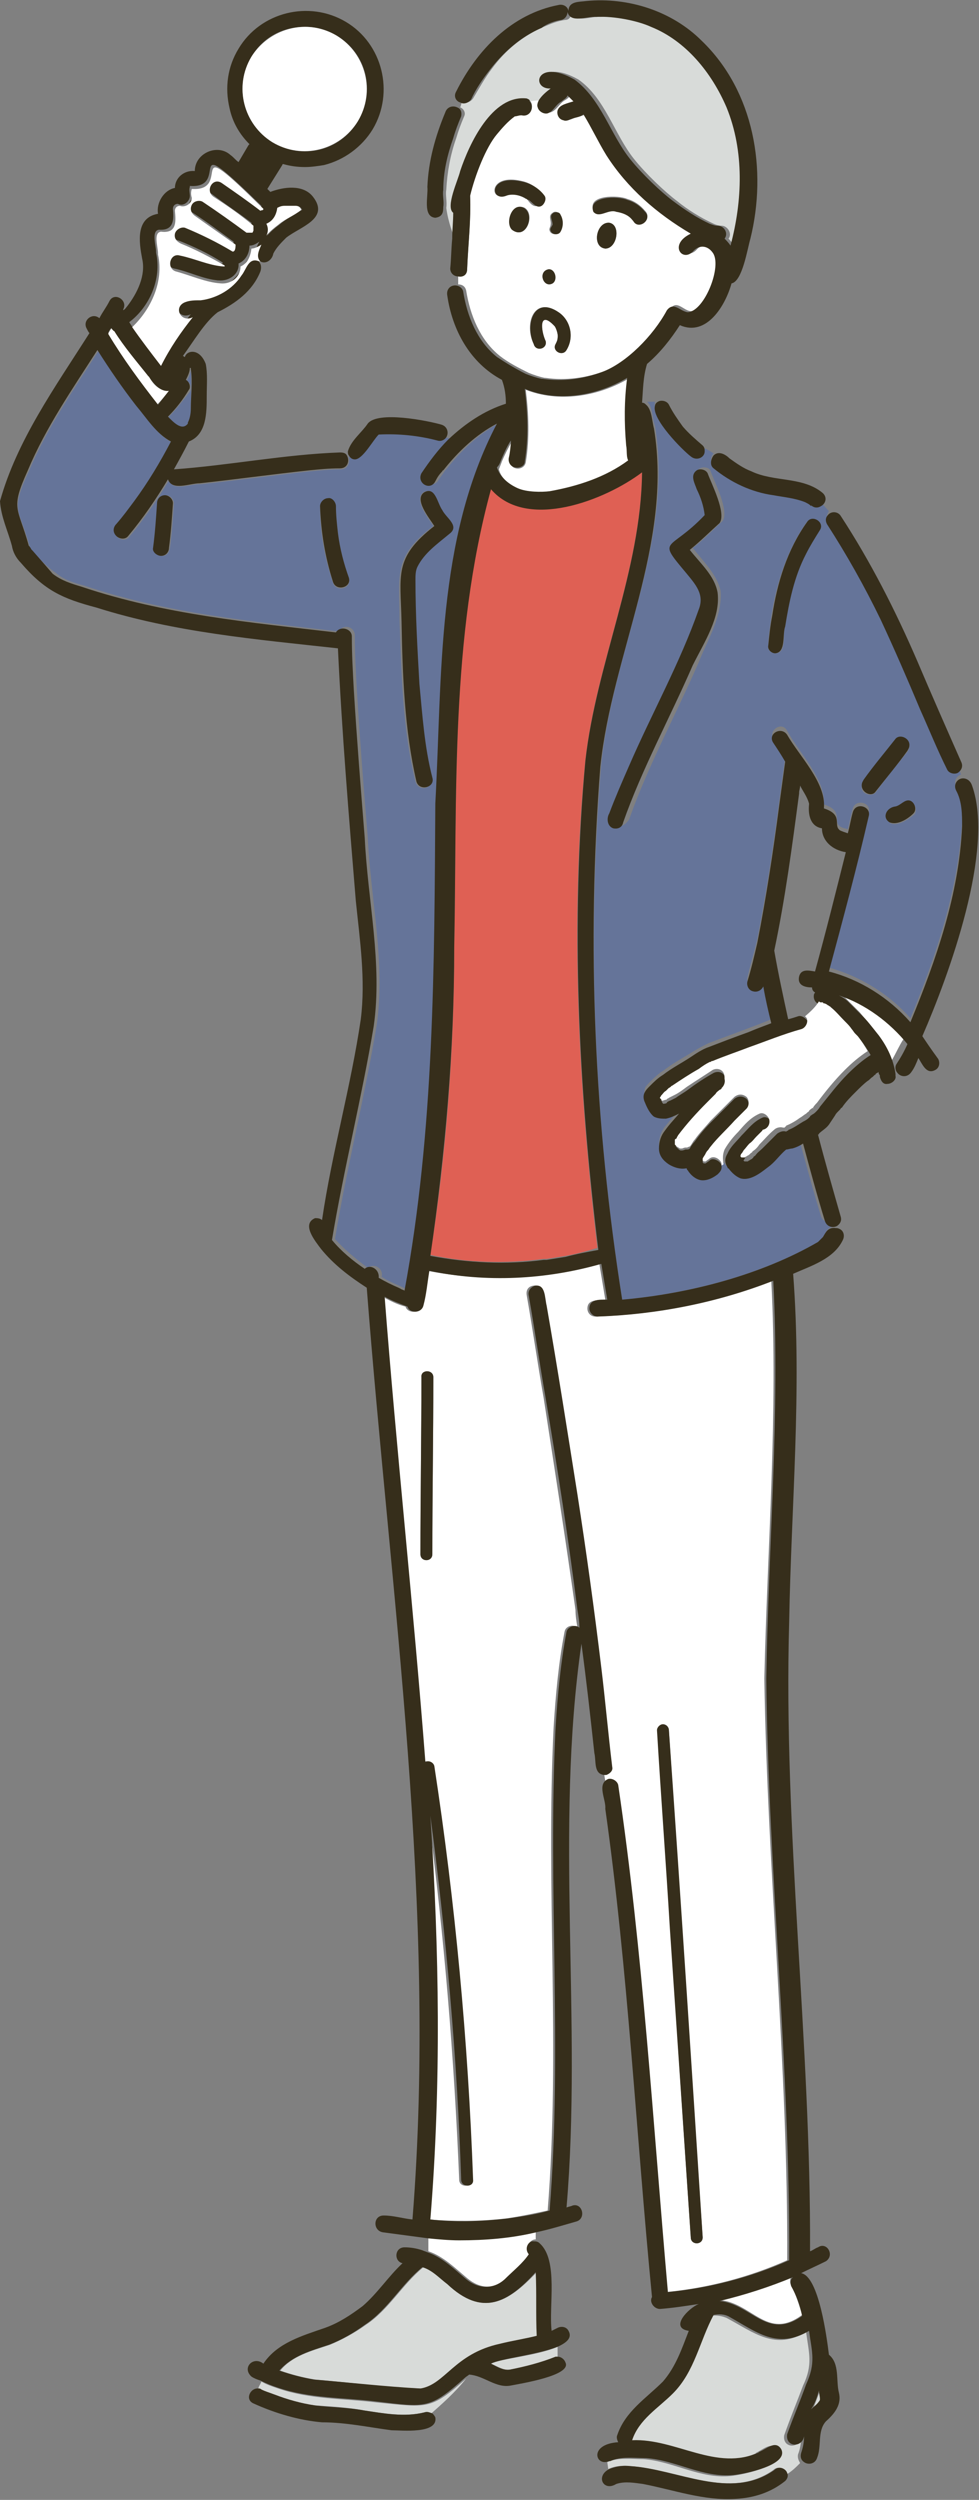 <?xml version="1.0" encoding="utf-8"?>
<!-- Generator: Adobe Illustrator 27.9.0, SVG Export Plug-In . SVG Version: 6.00 Build 0)  -->
<svg version="1.1" id="レイヤー_4" xmlns="http://www.w3.org/2000/svg" xmlns:xlink="http://www.w3.org/1999/xlink" x="0px"
	 y="0px" width="98.5px" height="251.4px" viewBox="0 0 98.5 251.4" style="enable-background:new 0 0 98.5 251.4;"
	 xml:space="preserve">
<rect x="0" y="0" width="98.5" height="251.4" fill="#808080" stroke="none"/>
<g>
	<path style="fill:none;" d="M82.9,243.5C82.8,243.5,82.8,243.5,82.9,243.5C82.9,243.5,82.9,243.4,82.9,243.5z"/>
	<path style="fill:none;" d="M82.5,100.7c-0.1,0-0.2,0-0.2-0.1c-0.5-0.1-0.7-0.6-0.6-1c0-0.1,0.1-0.2,0.1-0.2
		c-0.1-0.1-0.2-0.3-0.3-0.5c-0.7-0.1-1.5-0.3-1.3-1.1c0.2-0.8,1.1-0.6,1.6-0.5c1.1-4,2.1-8,3.1-12c-1.2-0.2-2.4-1.1-2.4-2.4
		c-1.2-0.2-1.4-1.4-1.3-2.4c0,0,0,0,0,0c0,0,0-0.1,0-0.1c-0.1-0.6-0.5-1.2-0.9-1.8c0,0.2-0.1,0.4-0.1,0.7c0,0.1-0.1,0.4,0,0.1
		c-0.7,5.3-1.4,10.6-2.5,15.8c0.4,2.3,0.9,4.6,1.4,6.9c0.3-0.1,0.6-0.2,1-0.3c0.3-0.1,0.6,0,0.8,0.3
		C81.7,101.7,82.2,101.1,82.5,100.7z"/>
	<path style="fill:#FFFFFF;" d="M46.9,29.2c0.4,2.5,1.4,5,3.4,6.6c0,0,0,0,0,0c0.9,0.7,1.9,1.2,2.9,1.7c0.5,0.2,1.1,0.4,1.6,0.5
		c-0.1,0,0.1,0,0.1,0c0,0,0,0,0,0c2,0.3,4.1,0,6-0.7c2.5-0.9,5.1-3.7,6.5-6.2c0.7-1,1.3,0.1,2.1,0.2c1.8-0.1,3.5-4.6,2.5-6
		c-0.5-0.6-1.4-0.8-1.9-0.2c0,0,0,0-0.1,0.1c-0.1,0.1,0.1-0.1,0.1-0.1c-1.1,1.2-2.6-0.7-0.3-1.7c-3.3-2-6.4-4.6-8.5-7.9
		c-0.8-1.3-1.5-2.8-2.3-4.1c-0.3,0.3-0.9,0.3-1.3,0.5c-0.2,0.1-0.5,0.2-0.7,0.1c-0.4-0.1-0.7-0.6-0.6-1c0.2-0.6,1-0.7,1.6-0.9
		c-0.2-0.2-0.4-0.4-0.6-0.6c-0.1,0.3-0.4,0.5-0.6,0.6c-0.5,0.3-0.8,1-1.4,1.2c-0.4,0.1-0.9-0.2-1-0.6c0-0.3,0-0.5,0.1-0.7
		c-0.4-0.1-0.8,0-1.2,0.1c0.5,0.5,0.1,1.6-0.8,1.4c0.3,0-0.1,0-0.1,0c-0.2,0-0.4,0.1-0.6,0.1c-0.7,0.5-1.3,1.1-1.8,1.8
		c-1.1,1.4-2.2,4.1-2.7,6.2c0.1,2.5-0.2,5-0.3,7.4c0,0.6-0.5,0.8-0.9,0.8c0,0.3,0,0.5,0,0.8C46.5,28.6,46.8,28.8,46.9,29.2z
		 M60.9,25c-1.4-0.1-0.9-2.7,0.4-2.6C62.5,22.6,62.1,25,60.9,25z M63.1,20c0.7,0.2,1.3,0.6,1.8,1.2c0,0,0,0,0,0c0,0,0,0,0,0
		c0.8,0.8-0.6,1.9-1.2,0.9c0,0,0,0,0,0c0.2,0.3,0,0-0.1-0.1c-0.4-0.5-1-0.7-1.6-0.8c-0.8-0.2-1.7,0.7-2.3-0.1
		C59.1,19.6,62.2,19.6,63.1,20z M51.6,23.1c-0.7-0.8-0.1-2.8,1.2-2.2C53.9,21.6,52.9,24.2,51.6,23.1z M57,35.2
		c-0.4,0.7-1.5,0.1-1.1-0.6c0.1-0.2,0.2-0.4,0.2-0.6c0.1-0.4-0.2-1.1-0.3-1.2c-1.6-1.7-1.4,0.5-0.9,1.5c0.2,0.8-1,1.1-1.2,0.3
		c-1-2,0-4.9,2.5-3.2C57.4,32.2,57.8,33.9,57,35.2z M55.6,21.4c0.2-0.2,0.6-0.1,0.7,0.2c0.3,0.5,0.3,1.2,0,1.7
		c-0.2,0.4-0.9,0.3-1-0.1c-0.1-0.2,0.1-0.4,0.1-0.6C55.5,22.2,55.1,21.7,55.6,21.4z M55.6,28.5c-0.9,0.5-1.5-1.1-0.5-1.4
		C55.7,26.9,56.2,28.1,55.6,28.5z M52.5,18.2c0.9,0.2,1.6,0.7,2.1,1.4c0.2,0.3,0,0.8-0.3,1c-0.6,0.4-1-0.2-1.3-0.6c0,0,0,0,0,0
		c0,0,0,0-0.1,0c0,0,0,0,0,0c-0.4-0.3-1.5-0.7-2.2-0.4C49.3,20.3,49.1,17.4,52.5,18.2z"/>
	<path style="fill:#FFFFFF;" d="M57.4,9.5C57.4,9.5,57.4,9.5,57.4,9.5C57.4,9.5,57.4,9.5,57.4,9.5C57.4,9.5,57.4,9.5,57.4,9.5z"/>
	<path style="fill:#FFFFFF;" d="M72.3,26C72.3,26,72.3,26,72.3,26C72.3,25.8,72.3,25.9,72.3,26z"/>
	<path style="fill:#FFFFFF;" d="M52.2,49.2c0.9,0.4,2.4,0.4,3.2,0.3c2.8-0.5,5.6-1.4,7.9-3.1c-0.3-0.4-0.2-1-0.2-1.5
		c-0.1-2.3-0.2-4.5,0.1-6.8c-3.1,1.8-7,2.4-10.3,1.1c0.3,2.4,0.4,4.9,0,7.3c-0.1,0.5-0.6,0.7-1,0.6c-0.5-0.1-0.6-0.6-0.6-1
		c0.1-0.4,0.1-1.2,0.2-1.7c-0.4,0.7-0.7,1.3-1,2c-0.1,0.3-0.2,0.5-0.3,0.8C50.4,48.1,51.3,48.8,52.2,49.2z"/>
	<path style="fill:#FFFFFF;" d="M43.1,225v1.4c1.5,0.5,2.7,1.7,3.9,2.7c1.3,1.1,2.8,1.2,4-0.1c0.8-0.7,1.7-1.4,2.3-2.4
		c-0.5-0.6,0-1.4,0.6-1.4v-0.9c-2.5,0.5-5.1,0.8-7.7,0.8C45.1,225.2,44.1,225.2,43.1,225z"/>
	<path style="fill:#FFFFFF;" d="M72.4,231.3c3.3,0.3,4.8,4.1,8.3,1.5c-0.3-1-0.6-2-1.1-3c-0.2-0.3-0.1-0.7,0.1-1
		C77.4,230,74.9,230.8,72.4,231.3z"/>
	<path style="fill:#D8DBD9;" d="M51.3,238.3c1.6-0.3,3.2-0.7,4.6-1.3c0.1,0,0.1,0,0.2,0v-1c-2,0.9-5.8,1.2-6.7,1.7
		C50.1,238,50.7,238.4,51.3,238.3z"/>
	<path style="fill:#D8DBD9;" d="M45.1,229.7c-0.8-0.7-1.5-1.4-2.5-1.7c-2.1,1.7-3.5,4.3-5.8,5.8c-1.1,0.8-2.4,1.5-3.6,2
		c-1.8,0.6-3.8,1.1-5,2.6c1.1,0.4,2.3,0.7,3.5,0.9c3.6,0.3,7.1,0.8,10.7,0.9c2.5-0.4,3.4-3.5,8-4.5c1.2-0.3,2.5-0.5,3.7-0.8
		c0-2.1,0-4.3-0.1-6.4C51.1,231.6,48.5,233,45.1,229.7z"/>
	<path style="fill:#D8DBD9;" d="M37.9,241.6c-3.3-0.4-6.7-0.3-9.9-1.4c-0.6-0.2-1.2-0.4-1.7-0.7c-0.1,0.3-0.3,0.5-0.3,0.7
		c0.1,0,0.2,0,0.3,0.1c0.4,0.2,0.9,0.4,1.3,0.5c1.3,0.5,2.7,0.9,4.1,1.1c1.6,0.1,3.3,0.2,4.9,0.5c2,0.3,4.1,0.7,6.1,0.2
		c0.3-0.1,0.5,0,0.7,0.1c0.9-0.8,2.4-2.1,3.5-3.5C43.3,242.4,43,242.1,37.9,241.6z"/>
	<path style="fill:#D8DBD9;" d="M80.3,246.8c0.2-0.5,0.3-1.1,0.3-1.7c-0.2,1.2-1.9,1.1-1.7-0.2c0.6-1.7,1.3-3.4,1.9-5
		c1-2.1,0.6-3.2,0.3-5.4c-3.1,1.9-5.2,0.1-8-1.4c-0.5-0.2-1-0.3-1.6-0.2c-1.4,2.6-2,5.8-4.1,7.9c-1.5,1.5-3.4,2.6-4.1,4.7
		c4.3-0.3,8.5,3.2,12.8,1.2c0,0,0,0-0.1,0c0.7-0.3,1.7-1.3,2.3-0.3c0.8,1.6-3.7,2.5-4.8,2.6c-3.1,0.3-5.8-1.5-8.8-1.7
		c-1.2,0-2.5-0.2-3.6,0.3l0.1,0.7c0.4-0.2,1.1-0.4,2.1-0.3c4.8,0.3,10.1,3.5,14.5,0.4c0.5-0.5,1.2-0.1,1.4,0.4
		c0.5-0.3,0.9-0.7,1.3-1.1C80.4,247.5,80.2,247.2,80.3,246.8z"/>
	<path style="fill:#D8DBD9;" d="M64.4,243.8C64.3,243.9,64.3,243.9,64.4,243.8C64.2,244,64.3,243.9,64.4,243.8z"/>
	<path style="fill:#D8DBD9;" d="M82.5,241.5c0,0,0-0.2,0.1-0.2c0,0,0,0,0,0c0-0.3,0-0.6-0.1-0.9c-0.2,0.6-0.5,1.3-0.7,1.9
		C81.9,242,82.3,241.8,82.5,241.5z"/>
	<path style="fill:#FFFFFF;" d="M62,179.5c2.5,16.9,3.4,34,5,51c4.2-0.4,8.4-1.5,12.2-3.2c0.1-19.5-2-39-2.3-58.5
		c0.3-13.3,1.4-26.7,0.7-40c-5.6,2.2-11.7,3.4-17.7,3.6c-0.5,0-0.8-0.4-0.8-0.8c0-1,1.1-0.8,1.8-0.9c-0.2-1.2-0.4-2.4-0.6-3.6
		c-5.6,1.6-11.6,1.8-17.3,0.7c-0.2,1.2-0.3,2.4-0.6,3.5c-0.2,0.8-1.4,0.8-1.6,0.1c-0.8-0.2-1.6-0.6-2.3-1c1.2,15.6,3,31.2,4.1,46.8
		c0.3-0.2,0.8,0,0.9,0.4c2,13.8,3.3,27.7,3.9,41.6c0,0.8-1.2,0.8-1.2,0c-0.5-12.2-1.5-24.4-3.1-36.6c0.9,13.5,1.1,27.1,0,40.6
		c2.6,0.2,5.2,0.2,7.8-0.1c1.4-0.2,2.8-0.5,4.2-0.8c1.3-16.2-0.2-32.4,0.6-48.6c0.2-3.2,0.5-6.5,1.1-9.6c0.1-0.6,0.9-0.8,1.3-0.4
		c-0.1-0.6-0.2-1.2-0.2-1.8c0,0,0,0,0,0c-1-7.1-2.1-14.2-3.2-21.3c-0.6-3.4-1.1-6.9-1.7-10.3c-0.1-0.5,0.1-0.9,0.6-1
		c1.2-0.2,1.1,1.2,1.2,2c1,6.3,2.1,12.7,3.1,19c0.9,5.8,1.7,11.6,2.4,17.4c0.4,3.3,0.8,6.6,1.1,10c0,0.4-0.3,0.7-0.6,0.8l0.1,0.6
		c0,0,0,0,0,0C61.3,178.8,61.9,179.1,62,179.5z M66.7,173.4c0.4,0,0.6,0.3,0.6,0.6c1.1,17,2.2,34,3.4,51c0,0.8-1.2,0.8-1.2,0
		c-0.7-10.3-1.4-20.7-2-31c-0.4-6.7-0.9-13.3-1.3-20C66.1,173.7,66.4,173.4,66.7,173.4z M43.5,156.3c0,0.8-1.2,0.8-1.2,0
		c0-5.9,0.1-11.9,0.1-17.8c0-0.8,1.2-0.8,1.2,0C43.6,144.5,43.5,150.4,43.5,156.3z"/>
	<path style="fill:#DF6054;" d="M58.9,76.4c1.1-9.8,5.6-19,5.7-29c-3.6,2.8-11.6,5.9-15.2,1.7c-4.1,15-3.4,30.7-3.7,46.1
		c0,10.4-0.8,20.8-2.4,31c3.7,0.8,7.6,0.9,11.4,0.4c0,0,0.3,0,0.3,0c0.6-0.1,1.3-0.2,1.9-0.3c1.1-0.2,2.2-0.5,3.2-0.8
		C58.2,109.3,57.3,92.7,58.9,76.4z"/>
	<path style="fill:#657499;" d="M82.9,81.2C82.9,81.2,82.9,81.2,82.9,81.2C82.9,81.2,82.9,81.2,82.9,81.2
		C82.9,81.2,82.9,81.2,82.9,81.2z"/>
	<path style="fill:#657499;" d="M82.6,122.3c-0.8-2.6-1.5-5.2-2.2-7.8c-0.4,0.2-0.7,0.4-1.1,0.5c-0.2,0.1-0.4,0.1-0.6,0.1
		c-0.5,0.5-1,1.1-1.6,1.6c-0.7,0.7-1.9,1.7-3,1.3c-0.5-0.1-0.9-0.6-1.2-1c0,0,0-0.1-0.1-0.1c-0.1,0-0.1,0.1-0.2,0.1
		c0,0.3-0.2,0.5-0.4,0.7c-0.4,0.3-1,0.6-1.5,0.6c-0.6,0-1.2-0.5-1.5-1c0-0.1-0.1-0.1-0.1-0.2c0,0-0.1,0-0.1,0
		c-0.6,0.1-1.2,0-1.7-0.4c-0.5-0.4-1-0.9-1-1.6c0-0.6,0.2-1.3,0.6-1.8c0.5-0.6,1-1.2,1.5-1.8c0,0-0.1,0-0.1,0.1
		c-0.4,0.2-0.9,0.4-1.3,0.5c-0.4,0.1-0.9,0.1-1.2-0.2c-0.4-0.3-0.7-0.9-0.9-1.4c-0.1-0.3-0.1-0.7,0-1.1c0.1-0.2,0.3-0.4,0.5-0.6
		c0.4-0.4,0.8-0.8,1.3-1.1c0.9-0.7,1.8-1.2,2.8-1.8c0.6-0.4,1.2-0.7,1.8-1c1.3-0.5,2.7-1,4-1.5c0.8-0.3,1.6-0.6,2.3-0.9
		c-0.3-1.2-0.5-2.5-0.8-3.7c-0.2,0.4-0.6,0.6-1,0.5c-0.4-0.1-0.7-0.6-0.6-1c0.3-1.3,0.7-2.6,1-3.9c0.9-4.6,1.6-9.2,2.2-13.8
		c0,0,0,0,0,0c0.2-1.5,0.4-2.9,0.6-4.4c-0.4-0.6-0.8-1.2-1.2-1.9c-0.5-0.9,0.9-1.8,1.4-0.8c1.2,2.2,3.8,4.8,3.7,7.3c0,0,0,0.1,0,0.1
		c1.9,0.6,1,1.6,1.5,2.1c-0.1,0,0.1,0,0.1,0.1c0,0,0,0,0,0c0.3,0.2,0.6,0.2,0.8,0.3c0.2-0.7,0.3-1.4,0.5-2.1c0.3-1,1.9-0.6,1.6,0.4
		c-1.2,5.2-2.6,10.5-4,15.6c3.2,0.9,6.1,2.7,8.2,5.1c2.6-6.3,4.8-12.9,5.2-19.7c0-1.2,0-2.5-0.6-3.6c-0.3-0.6,0.1-1.1,0.5-1.2
		c-0.1-0.2-0.1-0.4-0.2-0.5c-0.4,0.2-0.9,0.1-1.1-0.3c-0.9-2-1.8-4-2.7-6c-1.3-3-2.6-6.1-4-9.1c-1.6-3.3-3.4-6.5-5.4-9.6
		c-0.2-0.4-0.1-0.7,0.1-1c-0.3-0.3-0.5-0.6-0.8-0.8c-0.3,0.2-0.7,0.2-1-0.1c0.1,0.1,0,0-0.1,0c-0.2-0.1-0.4-0.2-0.5-0.3
		c-1-0.4-2.1-0.5-3.2-0.7c-2.2-0.4-4.3-1.3-6-2.7c-0.4-0.3-0.3-0.9,0-1.2c0,0,0,0,0,0c-0.3-0.2-0.6-0.4-0.9-0.5
		c-0.1,0.6-0.8,1.1-1.4,0.5c-0.8-0.6-4-3.8-3.6-5.2h-0.8c0.6,0.5,0.5,1.7,0.8,2.4c1.9,11.6-4.2,22.6-5.4,34
		C59,95,59.8,113,62.6,130.7c6.7-0.6,14-2.5,19.7-5.8c0.2-0.2,0.4-0.3,0.5-0.5c0.3-0.5,0.5-1,1-1c0-0.2,0-0.4,0-0.6
		C83.4,123,82.8,122.9,82.6,122.3z M92,81.9c-0.6,0.5-1.6,1.2-2.4,0.9c-0.8-0.6-0.3-1.5,0.6-1.6c0.5-0.2,0.9-0.7,1.4-0.5
		C92.1,80.7,92.3,81.5,92,81.9z M86.9,78.5c1.1-1.4,2.2-2.7,3.2-4.1c0.5-0.5,1.5-0.1,1.4,0.6c0,0.2-0.1,0.4-0.2,0.6
		c-1.1,1.4-2.2,2.7-3.2,4.1c-0.5,0.5-1.5,0.1-1.4-0.6C86.7,78.8,86.8,78.6,86.9,78.5z M77.6,62c0.5-3.3,1.6-6.7,3.5-9.4
		c0.5-0.8,1.8-0.1,1.3,0.8c-0.5,0.7-1,1.5-1.4,2.4C79.9,58,79.3,60.5,79,63c-0.3,0.8,0.2,2.7-1,2.7c-0.4,0-0.8-0.4-0.7-0.7
		C77.3,64,77.5,63,77.6,62z M62,83.1c-0.7-0.2-0.7-0.9-0.4-1.5c0.6-1.6,1.3-3.2,2-4.8c2.2-5.3,5.1-10.3,7-15.7
		c0.5-1.5-0.4-2.5-1.2-3.6c-3.2-3.7-1.8-2.1,1.8-5.9c-0.2-0.9-0.5-1.7-0.8-2.6c-0.3-0.6-0.8-1.4,0-1.9c0.4-0.2,1-0.1,1.1,0.3
		c0.4,1.1,1.9,4,1.2,5c-1,0.9-1.9,1.9-3,2.7c1,1.3,2.4,2.6,2.8,4.3c0.2,2.6-1.3,4.9-2.2,7.2c-2.3,5.3-5.1,10.4-7,15.8
		C62.9,83,62.4,83.2,62,83.1z"/>
	<path style="fill:#657499;" d="M82.9,81.2C82.9,81.2,82.9,81.2,82.9,81.2C82.8,81.2,82.8,81.2,82.9,81.2z"/>
	<path style="fill:#657499;" d="M69.6,63.5C69.7,63.4,69.7,63.4,69.6,63.5L69.6,63.5z"/>
	<path style="fill:#657499;" d="M34.3,47.2c-1,0-2.1,0.1-3.1,0.2c-3.7,0.4-7.3,0.9-11,1.3c-0.9-0.1-2.8,0.8-3.2-0.4
		c-1.2,2-2.5,3.9-4,5.7c-0.3,0.4-0.9,0.3-1.2,0c-0.4-0.3-0.3-0.8,0-1.2c0.6-0.8,1.2-1.5,1.8-2.3c1.4-1.9,2.6-3.9,3.7-6
		c-1.5-0.8-2.5-2.4-3.5-3.6c-1.4-1.8-2.7-3.6-3.9-5.6c-2.5,3.9-5.2,7.8-7,12.1c-1.9,4.1-1,3.6,0.1,7.6c0,0,0,0,0,0
		C3,54.9,3,55.1,3,55c0.1,0.1,0.1,0.3,0.2,0.4c0,0,0,0,0.1,0.1C4,56.2,4.7,57,5.6,57.6c0.1,0.1,0.1,0.1,0.1,0c0,0,0,0-0.1,0
		c0,0,0,0,0,0c0.8,0.7,1.8,1,2.9,1.3c8.3,2.8,17,3.6,25.6,4.6c0.4-0.8,1.6-0.5,1.6,0.4c0,1.8,0.1,3.6,0.2,5.4c0.3,5,0.7,10,1.1,14.9
		c0.3,6.3,1.8,12.6,0.9,18.9c-1.2,7.2-3,14.3-4.2,21.5c1,1.1,2.1,2,3.3,2.9c0.6-0.5,1.6,0,1.4,0.9c0.6,0.4,1.3,0.7,2,1
		c0,0,0.2,0.1,0.2,0.1c0.1,0.1,0.3,0.1,0.4,0.2c3-16.2,3-32.6,3.1-49c0.7-12.8,0.1-26.6,6.2-38.2c-2.1,1.1-3.9,2.8-5.4,4.7
		c0,0-0.1,0.1-0.1,0.1c-0.2,0.3-0.5,0.7-0.7,1c-0.5,0.9-2,0.1-1.4-0.8c0.8-1.2,1.7-2.4,2.7-3.4c-0.2,0-0.4-0.1-0.7-0.1
		c-0.2,0.2-0.5,0.3-0.8,0.2c-1.9-0.5-3.9-0.7-5.9-0.6c-0.7,0.6-1.6,2.4-2.4,2.5c-0.3,0-0.6-0.2-0.7-0.4L35,45.8
		C35.3,46.3,35.1,47.2,34.3,47.2z M17.1,55.1c-0.1,0.5-0.3,0.8-0.8,0.8c-0.4,0-0.9-0.4-0.8-0.8c0.2-1.5,0.3-3,0.4-4.5
		c0-0.5,0.4-0.8,0.8-0.8c0.4,0,0.8,0.4,0.8,0.8C17.4,52.1,17.3,53.6,17.1,55.1z M43.6,52.9c-0.5-0.8-2-2.6-1-3.4
		c1.2-0.6,1.4,1.1,1.8,1.8c0.4,0.8,1.8,1.6,0.7,2.4c-1.1,1-2.5,1.9-3.2,3.3c-0.2,0.4-0.2,0.9-0.2,1.3c0,3.5,0.2,7,0.4,10.5
		c0.3,3.1,0.5,6.3,1.3,9.4c0.3,1.1-1.3,1.5-1.6,0.4c-1.3-5.3-1.4-10.7-1.6-16.1C40.2,57.8,39.5,56,43.6,52.9z M33.5,58.6
		c-0.8-2.4-1.3-5-1.3-7.6c0-0.5,0.4-0.8,0.8-0.8c0.5,0,0.8,0.4,0.8,0.8c0,0.9,0.1,1.8,0.2,2.7c0.2,1.5,0.6,3,1.1,4.5
		C35.4,59.2,33.8,59.6,33.5,58.6z"/>
	<path style="fill:#657499;" d="M16.9,42c0.5,0.5,1.4,1.5,2,0.7c0,0,0,0,0,0c0,0,0.1-0.1,0-0.1c0.3-0.4,0.3-0.9,0.3-1.4
		c0-1.3,0.1-2.7,0-4c0,0,0,0,0-0.1c0,0,0,0,0,0c0,0,0,0,0,0c0,0,0,0,0,0c0,0,0,0,0,0c0,0-0.1,0,0,0c0,0,0,0,0,0
		c0,0.4-0.2,0.8-0.4,1.2c0,0,0,0,0,0c0.4,0.2,0.5,0.8,0.3,1.1C18.4,40.3,17.7,41.2,16.9,42z"/>
	<path style="fill:#657499;" d="M3.3,55.4C3.3,55.4,3.3,55.4,3.3,55.4C3.3,55.4,3.2,55.4,3.3,55.4C3.2,55.4,3.3,55.4,3.3,55.4z"/>
	<path style="fill:#657499;" d="M19.2,37C19.2,37,19.2,37,19.2,37C19.2,37,19.2,37,19.2,37C19.2,37,19.2,37,19.2,37
		C19.2,37,19.1,37,19.2,37C19.1,37,19.2,37,19.2,37C19.2,37,19.2,37,19.2,37z"/>
	<path style="fill:#657499;" d="M19.2,37C19.2,37,19.2,37,19.2,37C19.2,37.1,19.2,37.1,19.2,37C19.2,37.1,19.2,37.1,19.2,37z"/>
	<path style="fill:#657499;" d="M19.1,42.3C19.1,42.4,19,42.4,19.1,42.3L19.1,42.3z"/>
	<path style="fill:#657499;" d="M19.2,37C19.2,37,19.2,37,19.2,37C19.2,37,19.2,37,19.2,37C19.2,37,19.2,37,19.2,37z"/>
	<polygon style="fill:#657499;" points="19.2,37.1 19.2,37.1 19.2,37.1 	"/>
	<polygon style="fill:#657499;" points="19.2,37.1 19.2,37.1 19.2,37.1 	"/>
	<path style="fill:#FFFFFF;" d="M17,39.3c-0.7,0-1.4-0.3-2-1.4c-0.1-0.1-0.1-0.1-0.1-0.1c-1.1-1.5-2.4-2.9-3.4-4.5
		c-0.1-0.1-0.3-0.2-0.3-0.3c-0.1,0.2-0.2,0.4-0.4,0.6c1.5,2.5,3.2,4.8,5,7.1C16.2,40.3,16.6,39.8,17,39.3z"/>
	<path style="fill:#FFFFFF;" d="M14.9,37.9C14.9,37.9,14.9,37.9,14.9,37.9C14.9,37.9,14.9,37.9,14.9,37.9
		C14.9,37.9,14.9,37.9,14.9,37.9z"/>
	<path style="fill:#FFFFFF;" d="M89.8,106.5c0.4-0.7,0.7-1.4,1.1-2c-1.8-2.2-4.2-3.9-6.9-4.9c0.3,0.2,0.7,0.4,1,0.7
		c0.5,0.5,1,1,1.5,1.5c0.5,0.6,1,1.2,1.5,1.8c0.9,1.2,1.5,2.5,1.7,3.9c0.1,0,0.2-0.1,0.2-0.2C89.7,107.2,89.6,106.8,89.8,106.5z"/>
	<path style="fill:#D8DBD9;" d="M46.3,17.3c1-2.7,3.2-7.8,6.7-7.3c0.2,0,0.3,0.1,0.4,0.2c0.4-0.1,0.8-0.1,1.2-0.1
		c0.3-0.5,0.8-0.8,1.2-1.2c-2,0.1-1.5-3.1,2.4-0.9c2.7,1.9,3.6,5.5,5.6,8c1.2,1.5,3.1,3.3,4.3,4.2c1.1,0.9,2.4,1.7,3.7,2.3
		c0.2,0.1,0.5,0.2,0.8,0.2c0.6,0,1.1,0.8,0.7,1.3c0.2,0.2,0.4,0.5,0.6,0.7c1.2-4.6,1.4-9.5-0.4-13.9c-1.5-3.4-4.1-6.6-7.6-8.1
		c-1.3-0.6-3.7-1.1-5.5-1c-0.9-0.1-2.6,0.7-2.9-0.5c0,0.4-0.2,0.8-0.6,0.8c-0.8,0.1-1.5,0.4-2.2,0.7c-2.1,0.9-3.9,2.4-5.2,4.2
		c-0.7,0.9-1.3,2-1.9,3c-0.3,0.4-0.7,0.5-1.1,0.3c-0.1,0.2-0.1,0.4-0.2,0.6c0.3,0.1,0.6,0.5,0.4,0.9c-0.3,0.7-0.6,1.5-0.8,2.2
		c-0.6,1.7-0.9,3.4-1,5.2c-0.1,0.5,0.1,1.2,0,1.8c0.2,1.5,0.7,2.7,0.9,3.2c0-0.9,0.1-1.7,0.1-2.6C44.8,20.8,46.1,18.2,46.3,17.3z"/>
	<path style="fill:#362E1B;" d="M52.7,20.9c-1.2-0.6-1.9,1.5-1.2,2.2C52.9,24.2,53.9,21.6,52.7,20.9z"/>
	<path style="fill:#362E1B;" d="M61.3,22.4c-1.3-0.1-1.8,2.4-0.4,2.6C62.1,25,62.5,22.6,61.3,22.4z"/>
	<path style="fill:#362E1B;" d="M62,21.3c0.6,0.1,1.2,0.3,1.6,0.8c0.1,0.1,0.3,0.4,0.1,0.1c0,0,0,0,0,0c0.5,1,2-0.1,1.2-0.9
		c0,0,0,0,0,0c0,0,0,0,0,0c-0.5-0.6-1.1-1-1.8-1.2c-0.9-0.4-4-0.4-3.4,1.2C60.3,22,61.2,21,62,21.3z"/>
	<path style="fill:#362E1B;" d="M50.9,19.7c0.7-0.3,1.7,0,2.2,0.4c0,0,0,0,0,0c0,0,0,0,0.1,0c0,0,0,0,0,0c0.4,0.3,0.8,0.9,1.3,0.6
		c0.3-0.2,0.5-0.7,0.3-1c-0.5-0.7-1.3-1.2-2.1-1.4C49.1,17.4,49.3,20.3,50.9,19.7z"/>
	<path style="fill:#362E1B;" d="M47,27.1c0.1-2.5,0.4-5,0.3-7.4c0.5-2.1,1.6-4.9,2.7-6.2c0.5-0.6,1.1-1.3,1.8-1.8
		c0.2,0,0.4-0.1,0.6-0.1c0.1,0,0.4,0,0.1,0c0.9,0.2,1.3-0.9,0.8-1.4C53.3,10,53.2,10,53,9.9c-3.5-0.4-5.8,4.6-6.7,7.3
		c-0.2,0.9-1.5,3.6-0.7,4.2c0,0.9-0.1,1.7-0.1,2.6c-0.1,1-0.1,2-0.2,3c0,0.5,0.4,0.8,0.8,0.8C46.5,27.9,47,27.7,47,27.1z"/>
	<path style="fill:#362E1B;" d="M44.6,19.1c0-1.8,0.4-3.5,1-5.2c0.2-0.7,0.5-1.5,0.8-2.2c0.1-0.5-0.1-0.8-0.4-0.9
		c-0.4-0.2-1-0.1-1.2,0.5c-1,2.4-1.7,4.9-1.8,7.5c0.1,0.9-0.5,3,0.8,3.1c0.7-0.1,0.8-0.5,0.8-1.1C44.7,20.3,44.5,19.6,44.6,19.1z"/>
	<path style="fill:#362E1B;" d="M55.6,28.5c0.6-0.4,0.2-1.6-0.5-1.4C54.1,27.4,54.7,29,55.6,28.5z"/>
	<path style="fill:#362E1B;" d="M55.4,23.2c0.1,0.4,0.8,0.5,1,0.1c0.3-0.5,0.3-1.2,0-1.7c-0.1-0.3-0.5-0.3-0.7-0.2
		c-0.5,0.3-0.1,0.7-0.1,1.2C55.5,22.8,55.3,23,55.4,23.2z"/>
	<path style="fill:#362E1B;" d="M53.7,34.6c0.2,0.8,1.4,0.5,1.2-0.3c-0.5-1.1-0.7-3.2,0.9-1.5c0.1,0.1,0.4,0.8,0.3,1.2
		c0,0.2-0.1,0.4-0.2,0.6c-0.4,0.7,0.7,1.3,1.1,0.6c0.8-1.3,0.4-3-0.8-3.8C53.7,29.7,52.8,32.7,53.7,34.6z"/>
	<path style="fill:#362E1B;" d="M53.2,226.7c-0.6,0.9-1.5,1.6-2.3,2.4c-1.2,1.2-2.8,1.1-4,0.1c-1.2-1-2.4-2.2-3.9-2.7
		c-0.2-0.1-0.3-0.1-0.5-0.2c-0.6-0.2-1.2-0.3-1.8-0.3c-1,0-1.1,1.4-0.2,1.6c-1.4,1.3-2.5,3-4,4.3c-1.2,0.9-2.4,1.7-3.8,2.2
		c-2.3,0.8-4.8,1.5-6.2,3.6c-1-0.8-2.2,0.4-1.2,1.3c0.3,0.2,0.6,0.3,0.9,0.4c0.6,0.3,1.1,0.5,1.7,0.7c3.2,1.1,6.6,1,9.9,1.4
		c5.1,0.6,5.4,0.8,9-2.4c0.1-0.1,0.3-0.2,0.4-0.3c1.5,0.1,2.7,1.4,4.2,1.1c1-0.2,6.1-1,5.5-2.3c-0.1-0.3-0.4-0.6-0.8-0.6
		c-0.1,0-0.1,0-0.2,0c-1.5,0.6-3.1,1-4.6,1.3c-0.7,0.1-1.3-0.3-1.9-0.6c0.9-0.5,4.7-0.9,6.7-1.7c0.9-0.4,1.5-0.9,1.1-1.6
		c-0.2-0.4-0.7-0.5-1.1-0.3c-0.2,0.1-0.4,0.2-0.6,0.3c-0.3-2.5,0.7-7.1-1.2-8.8c-0.2-0.2-0.4-0.2-0.6-0.2
		C53.2,225.3,52.7,226.1,53.2,226.7z M53.9,228.5c0.1,2.1,0,4.3,0.1,6.4c-1.2,0.3-2.5,0.5-3.7,0.8c-4.6,1-5.5,4.1-8,4.5
		c-3.6-0.2-7.1-0.6-10.7-0.9c-1.2-0.2-2.3-0.5-3.5-0.9c1.3-1.5,3.2-2,5-2.6c1.3-0.5,2.5-1.2,3.6-2c2.3-1.5,3.7-4.1,5.8-5.8
		c1,0.3,1.7,1.1,2.5,1.7C48.5,233,51.1,231.6,53.9,228.5z"/>
	<path style="fill:#362E1B;" d="M42.7,242.6c-2,0.5-4.1,0.1-6.1-0.2c-1.6-0.3-3.3-0.3-4.9-0.5c-1.4-0.2-2.8-0.6-4.1-1.1
		c-0.5-0.2-0.9-0.3-1.3-0.5c-0.1-0.1-0.2-0.1-0.3-0.1c-0.8-0.1-1.4,1.1-0.5,1.5c2.2,1,4.6,1.7,6.9,1.9c2.4,0,4.7,0.5,7,0.8
		c1,0,4.7,0.4,4.4-1.3c-0.1-0.2-0.2-0.3-0.3-0.4C43.2,242.6,43,242.5,42.7,242.6z"/>
	<path style="fill:#362E1B;" d="M77.9,248.4c-4.4,3.1-9.7-0.1-14.5-0.4c-0.9-0.1-1.6,0.1-2.1,0.3c-1.4,0.7-0.6,2.3,0.7,1.5
		c0.9-0.3,1.9-0.1,2.7,0c3.1,0.6,6.1,1.7,9.3,1.5c1.8-0.1,3.5-0.6,5-1.8c0.3-0.3,0.3-0.6,0.2-0.8C79.1,248.3,78.4,247.9,77.9,248.4z
		"/>
	<path style="fill:#362E1B;" d="M69.5,45.9c0.6,0.5,1.4,0.1,1.4-0.5c0-0.2,0-0.4-0.2-0.6c-0.7-0.6-1.4-1.2-2-1.9
		c-0.5-0.7-1-1.4-1.4-2.2c-0.2-0.4-0.8-0.5-1.1-0.3c-0.2,0.1-0.3,0.3-0.3,0.4C65.5,42.1,68.7,45.3,69.5,45.9z"/>
	<path style="fill:#362E1B;" d="M41.9,78.6c0.3,1,1.9,0.6,1.6-0.4c-0.8-3.1-1-6.3-1.3-9.4c-0.2-3.5-0.4-7-0.4-10.5
		c0-0.4,0-0.9,0.2-1.3c0.7-1.4,2-2.3,3.2-3.3c1.1-0.8-0.3-1.6-0.7-2.4c-0.5-0.7-0.7-2.4-1.8-1.8c-1.1,0.7,0.5,2.6,1,3.4
		c-4.1,3.2-3.4,4.9-3.3,9.6C40.5,67.9,40.7,73.4,41.9,78.6z"/>
	<path style="fill:#362E1B;" d="M72.2,59.6c-0.3-1.7-1.7-2.9-2.8-4.3c1.1-0.9,2-1.8,3-2.7c0.7-1-0.8-3.9-1.2-5
		c-0.2-0.4-0.8-0.5-1.1-0.3c-0.7,0.5-0.2,1.3,0,1.9c0.4,0.8,0.7,1.7,0.8,2.6c-3.6,3.8-4.9,2.2-1.8,5.9c0.9,1.1,1.8,2.1,1.2,3.6
		c-1.9,5.4-4.7,10.4-7,15.7c-0.7,1.6-1.4,3.2-2,4.8c-0.3,0.5-0.2,1.3,0.4,1.5c0.5,0.1,0.9-0.1,1-0.6c1.9-5.4,4.7-10.5,7-15.8
		C70.9,64.5,72.5,62.1,72.2,59.6z M69.6,63.5C69.7,63.4,69.7,63.4,69.6,63.5L69.6,63.5z"/>
	<path style="fill:#362E1B;" d="M82.8,124.4c-0.2,0.2-0.3,0.3-0.5,0.5c-5.7,3.3-12.9,5.2-19.7,5.8C59.8,113,59,95,60.4,77.1
		c1.2-11.4,7.3-22.4,5.4-34c-0.2-0.7-0.2-1.9-0.8-2.4c-0.1-0.1-0.2-0.2-0.4-0.2c0.1-1.3,0.1-2.6,0.5-3.9c1.3-1.1,2.4-2.5,3.3-3.9
		c2.7,1.2,4.6-2,5.2-4.2c1.1-0.2,1.6-3.5,1.9-4.5c1.7-6.9,0.4-14.8-4.9-19.9c-3-3-7.4-4.4-11.6-4c-0.7,0.1-1.8,0-1.8,1
		c-0.1-0.5-0.6-0.7-1-0.6c-4.7,0.9-8.2,4.5-10.3,8.7c-0.3,0.5,0,1,0.4,1.1c0.3,0.2,0.8,0.1,1.1-0.3c0.5-1.1,1.2-2.1,1.9-3
		c1.4-1.8,3.1-3.3,5.2-4.2C55,2.4,55.8,2.1,56.5,2c0.4-0.1,0.6-0.5,0.6-0.8c0.3,1.2,2,0.4,2.9,0.5c1.8-0.1,4.2,0.4,5.5,1
		c3.5,1.4,6.1,4.6,7.6,8.1c1.8,4.4,1.6,9.4,0.4,13.9c-0.2-0.3-0.4-0.5-0.6-0.7c0.4-0.5,0-1.3-0.7-1.3c-0.3,0-0.5-0.1-0.8-0.2
		c-1.3-0.6-2.5-1.4-3.7-2.3c-1.2-0.9-3.1-2.7-4.3-4.2c-2-2.5-2.9-6-5.6-8c-3.9-2.2-4.4,1-2.4,0.9c-0.4,0.3-0.9,0.7-1.2,1.2
		c-0.1,0.2-0.2,0.5-0.1,0.7c0.1,0.4,0.6,0.7,1,0.6c0.6-0.2,0.8-0.9,1.4-1.2c0.2-0.2,0.5-0.3,0.6-0.6c0.2,0.2,0.4,0.4,0.6,0.6
		c-0.6,0.2-1.4,0.3-1.6,0.9c-0.1,0.4,0.1,0.9,0.6,1c0.2,0.1,0.5,0,0.7-0.1c0.4-0.2,1-0.2,1.3-0.5c0.8,1.3,1.5,2.8,2.3,4.1
		c2.1,3.3,5.1,5.9,8.5,7.9c-2.3,1.1-0.8,3,0.3,1.7c0,0-0.2,0.2-0.1,0.1c0,0,0,0,0.1-0.1c0.6-0.6,1.4-0.5,1.9,0.2
		c1,1.3-0.8,5.9-2.5,6c-0.8-0.1-1.4-1.1-2.1-0.2c-1.4,2.6-4.1,5.3-6.5,6.2c-1.9,0.7-3.9,1-6,0.7c0,0,0,0,0,0c0,0-0.3,0-0.1,0
		c-0.5-0.1-1.1-0.3-1.6-0.5c-1-0.5-2-1.1-2.9-1.7c0,0,0,0,0,0c-2-1.6-3-4.1-3.4-6.6c-0.1-0.4-0.5-0.6-0.8-0.6c-0.5,0-0.9,0.4-0.8,1
		c0.5,3.5,2.3,6.8,5.5,8.5c0.3,0.8,0.4,1.6,0.4,2.4c-2.2,0.7-4.1,2-5.8,3.6c-1,1-1.9,2.2-2.7,3.4c-0.5,1,0.9,1.8,1.4,0.8
		c0.2-0.4,0.4-0.7,0.7-1c0,0,0-0.1,0.1-0.1c1.5-1.9,3.3-3.6,5.4-4.7c-6.1,11.6-5.5,25.4-6.2,38.2c-0.1,16.4-0.1,32.8-3.1,49
		c-0.1-0.1-0.3-0.1-0.4-0.2c0,0-0.2-0.1-0.2-0.1c-0.7-0.3-1.3-0.6-2-1c0.1-0.9-0.9-1.4-1.4-0.9c-1.2-0.8-2.4-1.8-3.3-2.9
		c1.2-7.2,3-14.3,4.2-21.5c0.9-6.3-0.6-12.6-0.9-18.9c-0.4-5-0.8-10-1.1-14.9c-0.1-1.8-0.2-3.6-0.2-5.4c0-0.8-1.2-1.1-1.6-0.4
		c-8.6-1-17.3-1.8-25.6-4.6c-1-0.3-2-0.6-2.9-1.3c0,0,0,0,0,0C4.7,57,4,56.2,3.3,55.4c0,0,0,0,0,0c0,0-0.1-0.1-0.1-0.1
		C3.1,55.2,3.1,55.1,3,55c0,0.1,0-0.1-0.1-0.1c0,0,0,0,0,0c-1.1-4-1.9-3.6-0.1-7.6c1.8-4.3,4.5-8.2,7-12.1c1.2,1.9,2.5,3.8,3.9,5.6
		c1.1,1.3,2,2.8,3.5,3.6c-1.1,2.1-2.3,4.1-3.7,6c-0.6,0.8-1.1,1.5-1.8,2.3c-0.3,0.3-0.4,0.8,0,1.2c0.3,0.3,0.9,0.4,1.2,0
		c1.5-1.8,2.8-3.7,4-5.7c0.4,1.2,2.2,0.4,3.2,0.4c3.7-0.4,7.3-0.9,11-1.3c1-0.1,2-0.2,3.1-0.2c0.8,0,1-0.8,0.7-1.3
		c-0.1-0.2-0.3-0.3-0.7-0.3c-5.6,0.2-11.1,1.3-16.7,1.7c0.5-0.9,1-1.8,1.5-2.8c1.8-0.7,1.8-2.9,1.8-4.6c0-1.1,0.1-2.2-0.1-3.2
		c-0.6-1.6-1.9-1.4-2.1-0.7c-0.1,0-0.1-0.1-0.2-0.1c1.1-1.5,2.2-3.4,3.5-4.4c1.8-0.9,3.5-2.1,4.3-4.1c0.1-0.3,0.1-0.7-0.1-0.9
		c0,0,0,0,0-0.1c0,0,0,0,0.1,0c0.6,0.3,1.2-0.2,1.3-0.8c0.3-0.6,0.8-1.1,1.3-1.6c1.4-1.1,4.4-1.9,2.7-4.1c-1-1.3-3-1-4.3-0.5
		c-0.1-0.1-0.2-0.2-0.3-0.3l1.5-2.4c0,0,0-0.1,0.1-0.1c0.7,0.2,1.4,0.3,2.2,0.3c0.6,0,1.3-0.1,1.9-0.2c2-0.5,3.8-1.8,4.9-3.6
		c2.2-3.7,1-8.6-2.7-10.8c-3.7-2.2-8.6-1-10.8,2.7c-1.1,1.8-1.4,3.9-0.9,6c0.3,1.4,1,2.6,2,3.6c0,0-0.1,0.1-0.1,0.1l-1,1.7
		c-0.3-0.2-0.5-0.5-0.8-0.7c-1.3-1.2-3.6-0.2-3.6,1.6c-1.1-0.1-2,0.7-2,1.7c-1.1,0.2-1.9,1.5-1.7,2.6c-2.3,0.4-1.9,2.9-1.6,4.5
		c0,0,0,0,0,0c0,0,0,0,0,0c0,0,0,0,0,0c0.4,1.7-0.5,3.5-1.5,4.8c-0.1,0.1-0.2,0.3-0.4,0.4c0,0,0,0,0,0c0,0,0,0,0-0.1
		c0.5-0.9-0.9-1.8-1.4-0.8c-0.3,0.6-0.7,1.1-1,1.7c-0.7-0.6-1.7,0.2-1.3,1c0.1,0.2,0.2,0.4,0.3,0.5C5.5,39,1.7,44.3,0,50.4
		c0.1,1.6,0.8,3,1.2,4.5c0.1,0.6,0.4,1.2,0.9,1.7c2.4,2.8,4.2,3.6,7.6,4.5c7.9,2.5,16.1,3.2,24.3,4.1c0.4,8.5,1.1,16.9,1.8,25.4
		c0.4,3.9,1,7.9,0.5,11.9c-1,6.8-2.9,13.4-3.9,20.2c-0.2-0.2-0.5-0.2-0.7-0.2c-1.4,0.6,0,2.3,0.6,3.1c1.3,1.6,2.9,2.8,4.6,3.9
		c2.4,31.2,7.1,62.4,4.6,93.7c-1-0.1-1.9-0.4-2.9-0.4c-1.1,0-1.1,1.6,0,1.7c1.5,0.2,3,0.4,4.5,0.6c1,0.1,2.1,0.2,3.1,0.2
		c2.6,0,5.2-0.2,7.7-0.8c1.4-0.3,2.7-0.7,4.1-1.1c1-0.3,0.6-1.9-0.4-1.6c-0.2,0.1-0.4,0.1-0.6,0.2c1.6-18.8-1.2-38,1.5-56.7
		c0.5,3.7,0.9,7.3,1.3,11c0.2,0.8-0.1,2.1,1,2.2c0.1,0,0.1,0,0.2,0c0.3-0.1,0.7-0.4,0.6-0.8c-0.4-3.3-0.7-6.7-1.1-10
		c-0.7-5.8-1.5-11.6-2.4-17.4c-1-6.3-2-12.7-3.1-19c-0.2-0.8-0.1-2.2-1.2-2c-0.5,0.2-0.7,0.6-0.6,1c0.6,3.4,1.1,6.9,1.7,10.3
		c1.2,7.1,2.3,14.2,3.2,21.3c0,0,0,0,0,0c0.1,0.6,0.2,1.2,0.2,1.8c-0.4-0.4-1.2-0.1-1.3,0.4c-0.6,3.2-0.9,6.4-1.1,9.6
		c-0.8,16.2,0.7,32.4-0.6,48.6c-1.4,0.4-2.8,0.6-4.2,0.8c-2.6,0.3-5.2,0.4-7.8,0.1c1.1-13.5,0.9-27.1,0-40.6
		c1.6,12.1,2.7,24.3,3.1,36.6c0,0.8,1.3,0.8,1.2,0c-0.5-13.9-1.8-27.9-3.9-41.6c-0.1-0.4-0.6-0.6-0.9-0.4
		c-1.2-15.6-2.9-31.2-4.1-46.8c0.7,0.4,1.5,0.7,2.3,1c0.2,0.7,1.4,0.7,1.6-0.1c0.3-1.1,0.4-2.3,0.6-3.5c5.7,1.2,11.7,0.9,17.3-0.7
		c0.2,1.2,0.4,2.4,0.6,3.6c-0.7,0-1.8-0.1-1.8,0.9c0,0.4,0.4,0.8,0.8,0.8c6-0.2,12.1-1.4,17.7-3.6c0.7,13.3-0.5,26.6-0.7,40
		c0.2,19.5,2.4,39,2.3,58.5c-3.8,1.7-8,2.8-12.2,3.2c-1.5-17-2.5-34.1-5-51c-0.1-0.4-0.6-0.7-1-0.6c0,0,0,0,0,0
		c-1.2,0.5-0.2,2.1-0.3,3c2.3,16.3,3.1,32.7,4.7,49.1c-0.3,0.5,0.2,1.2,0.8,1.2c1.3-0.1,2.6-0.3,3.9-0.5c-1,0.4-3,2.4-1,2.7
		c-0.7,1.8-1.3,3.6-2.6,5.1c-1.7,1.7-3.8,3-4.6,5.4c-0.1,0.2,0,0.5,0.1,0.7c-3,0.2-2.3,2.5-0.9,1.9c0,0,0,0,0.1,0
		c1.1-0.5,2.4-0.3,3.6-0.3c3,0.2,5.7,2,8.8,1.7c1.1-0.1,5.6-1,4.8-2.6c-0.6-1-1.6,0.1-2.3,0.3c0,0,0,0,0.1,0
		c-4.3,2-8.4-1.4-12.8-1.2c0.7-2.1,2.6-3.2,4.1-4.7c2.2-2.2,2.7-5.3,4.1-7.9c0.5-0.1,1.1-0.1,1.6,0.2c2.7,1.5,4.8,3.3,8,1.4
		c0.3,2.2,0.7,3.2-0.3,5.4c-0.6,1.7-1.3,3.3-1.9,5c-0.2,1.3,1.5,1.4,1.7,0.2c0,0.6-0.1,1.1-0.3,1.7c-0.1,0.4,0,0.7,0.3,0.9
		c0.4,0.3,1.1,0.2,1.3-0.4c0.5-1.2,0-2.7,0.9-3.7c0.9-0.8,1.6-1.7,1.3-2.9c-0.3-1.2,0.1-2.9-1-3.8c-0.2-1.6-1-7.9-2.8-8.2
		c0.8-0.4,1.7-0.8,2.5-1.2c0.9-0.6,0.1-2-0.8-1.4c-0.3,0.1-0.5,0.3-0.8,0.4c0.1-21.1-2.7-42.2-2.1-63.3c0.2-11.6,1.3-23.3,0.4-35
		c1.8-0.8,4.1-1.5,5-3.4c0.2-0.4,0.1-0.9-0.3-1.1c-0.2-0.1-0.3-0.1-0.4-0.1C83.3,123.4,83.1,123.9,82.8,124.4z M57.4,9.5
		C57.4,9.5,57.4,9.5,57.4,9.5C57.4,9.5,57.4,9.5,57.4,9.5C57.4,9.5,57.4,9.5,57.4,9.5z M72.3,26C72.3,26,72.3,26,72.3,26
		C72.3,25.9,72.3,25.8,72.3,26z M19.1,42.3C19,42.4,19.1,42.4,19.1,42.3L19.1,42.3z M19.2,37C19.2,37,19.2,37,19.2,37
		C19.2,37.1,19.2,37.1,19.2,37C19.2,37,19.2,37,19.2,37C19.2,37.1,19.2,37.1,19.2,37C19.2,37.1,19.2,37.1,19.2,37
		C19.2,37.1,19.2,37.1,19.2,37C19.2,37.1,19.2,37.1,19.2,37C19.2,37,19.2,37,19.2,37C19.2,37,19.2,37,19.2,37z M19.2,37.1
		C19.2,37.1,19.2,37.1,19.2,37.1C19.2,37.1,19.2,37.1,19.2,37.1C19.2,37.1,19.2,37.1,19.2,37.1z M18.7,38.2
		C18.7,38.2,18.7,38.2,18.7,38.2c0.2-0.4,0.4-0.8,0.4-1.2c0,0,0,0,0,0c0,0,0,0,0.1,0c0,0,0,0,0,0c0,0,0,0,0,0c0,0,0,0,0,0
		c0,0,0,0,0,0c0,0,0,0,0,0c0,0,0,0.1,0,0.1c0.2,1.3,0,2.7,0,4c0,0.5-0.1,1-0.3,1.4c0,0,0,0.1,0,0.1c0,0,0,0,0,0
		c-0.6,0.8-1.5-0.2-2-0.7c0.8-0.8,1.5-1.7,2.1-2.7C19.2,39,19.1,38.4,18.7,38.2z M30.4,21.1C30.4,21.1,30.4,21.1,30.4,21.1
		C30.4,21.1,30.4,21.1,30.4,21.1C30.4,21.1,30.4,21.1,30.4,21.1z M30.2,20.8C30.2,20.8,30.3,20.8,30.2,20.8
		C30.2,20.8,30.2,20.8,30.2,20.8z M28,20.9c0.2-0.1,0.5-0.2,0.7-0.2c0,0,0.1,0,0.1,0c0,0,0,0,0,0c0.3,0,0.7,0,1,0
		c0.3,0,0.5,0.2,0.6,0.4c-0.8,0.5-1.6,0.9-2.3,1.5c-0.4,0.3-0.9,0.7-1.2,1.1c0.2-0.4,0.2-0.8,0.1-1.2C27.5,22.3,27.9,21.6,28,20.9z
		 M25.3,5.7c1.2-2,3.2-3,5.4-3c1.1,0,2.2,0.3,3.2,0.9c3,1.8,3.9,5.6,2.1,8.6c-1.8,3-5.6,3.9-8.6,2.1l0,0
		C24.5,12.5,23.5,8.7,25.3,5.7z M15.9,23.1C15.9,23.1,15.9,23.1,15.9,23.1C15.9,23.1,15.9,23.1,15.9,23.1
		C15.8,23.1,15.9,23.1,15.9,23.1z M15.7,25.4C15.7,25.4,15.7,25.4,15.7,25.4C15.7,25.4,15.7,25.4,15.7,25.4
		C15.7,25.4,15.7,25.4,15.7,25.4c0-0.1,0-0.1,0-0.1c0-0.6-0.5-2.1,0.3-2.2c1.5,0.1,1.5-1,1.4-2.1c0-0.3,0.2-0.5,0.5-0.5
		c0.5,0.3,1.2-0.2,1.2-0.8c0-0.3-0.1-0.6,0-0.9c0,0,0,0,0,0c0,0,0,0,0-0.1c0,0,0,0,0,0c0,0,0,0,0,0c4.3,0.3-1.1-6.1,7.2,2
		c0,0.2-0.2,0.2-0.3,0.2c-1.3-1-2.6-1.9-3.9-2.8c-0.9-0.5-1.8,0.9-0.8,1.4c1.3,1,2.7,1.9,4,2.9c0,0.1,0,0.2,0,0.2c0,0,0,0.1,0,0.1
		c0,0.1,0,0.1,0,0.2c0,0-0.1,0.1-0.1,0.2c0,0-0.1,0-0.2,0c-0.1,0-0.3,0-0.4,0c-1.5-1-2.9-2.1-4.4-3.1c-0.4-0.2-0.9-0.1-1.1,0.3
		c-0.2,0.4-0.1,0.9,0.3,1.1c1.4,0.9,2.7,1.9,4.1,2.9c0,0.2,0,0.4-0.1,0.6c-0.1,0-0.1,0-0.2,0.1c-1.5-0.9-3.1-1.7-4.8-2.4
		c-0.4-0.2-0.9,0.2-1,0.6c-0.1,0.5,0.1,0.9,0.6,1c1.5,0.6,3,1.3,4.4,2.2c0,0,0,0,0,0.1c0,0,0,0,0,0c0,0,0,0,0,0c0,0,0,0,0,0
		c0,0,0,0,0,0c0,0-0.1,0-0.1,0c0,0,0,0,0,0c-1.5-0.1-2.9-0.8-4.4-1.1c-1-0.3-1.5,1.3-0.4,1.6c1.5,0.3,3,1.1,4.5,1.2
		c-0.4,0.1-0.1,0,0,0c1,0.1,2.1-0.6,2-1.7c0.7-0.3,1.1-1,1.1-1.8c0.4,0,0.7-0.2,1-0.4c-0.3,0.5-0.6,1.2-0.1,1.7c0,0,0,0-0.1,0
		c-1-0.5-1.3,0.8-1.8,1.4c-1,1.3-2.5,2.3-4.1,2.5c-0.5,0.1-1.1,0.1-1.6,0.2c-1.2,0.5-0.4,2.1,0.8,1.5c-1.2,1.5-2.2,3.2-3.3,4.7
		c-1-1.3-2-2.5-2.9-3.9C15,30.9,16.3,28.1,15.7,25.4z M25,23.4C25,23.4,25,23.4,25,23.4C24.9,23.4,25,23.4,25,23.4z M23.5,25.2
		C23.4,25.3,23.4,25.3,23.5,25.2C23.5,25.2,23.5,25.2,23.5,25.2C23.5,25.2,23.5,25.2,23.5,25.2C23.4,25.2,23.5,25.2,23.5,25.2z
		 M22.4,26.8C22.4,26.8,22.4,26.8,22.4,26.8C22.4,26.8,22.4,26.8,22.4,26.8C22.4,26.8,22.4,26.8,22.4,26.8z M11.2,33
		c0.1,0.1,0.2,0.3,0.3,0.3c1,1.6,2.2,3,3.4,4.5c0,0,0,0,0.1,0.1c0,0,0,0,0,0c0,0,0,0,0,0c0,0,0,0,0,0c0.7,1.1,1.4,1.5,2,1.4
		c-0.4,0.5-0.7,0.9-1.1,1.4c-1.8-2.3-3.5-4.6-5-7.1C10.9,33.4,11,33.2,11.2,33z M50.4,46.3c0.3-0.7,0.6-1.4,1-2
		c0,0.5-0.1,1.3-0.2,1.7c-0.1,0.4,0.1,0.9,0.6,1c0.4,0.1,1-0.1,1-0.6c0.4-2.4,0.3-4.9,0-7.3c3.3,1.4,7.3,0.7,10.3-1.1
		c-0.3,2.3-0.3,4.5-0.1,6.8c0.1,0.5,0,1.1,0.2,1.5c-2.3,1.7-5.1,2.6-7.9,3.1c-0.8,0.1-2.3,0.1-3.2-0.3c-0.9-0.4-1.8-1.1-2.1-2.1
		C50.2,46.8,50.3,46.6,50.4,46.3z M56.9,126.4c-0.6,0.1-1.3,0.2-1.9,0.3c0,0-0.3,0-0.3,0c-3.8,0.5-7.6,0.3-11.4-0.4
		c1.5-10.3,2.4-20.6,2.4-31c0.3-15.4-0.4-31.1,3.7-46.1c3.6,4.2,11.5,1.1,15.2-1.7c-0.1,9.9-4.6,19.2-5.7,29
		c-1.5,16.4-0.7,32.9,1.3,49.2C59.1,125.9,58,126.1,56.9,126.4z M64.3,243.9C64.3,243.9,64.3,243.9,64.3,243.9
		C64.3,243.9,64.2,244,64.3,243.9z M82.9,243.5C82.9,243.4,82.9,243.5,82.9,243.5C82.8,243.5,82.8,243.5,82.9,243.5z M82.4,240.4
		c0,0.3,0.1,0.6,0.1,0.9c0,0,0,0,0,0c0,0,0,0.1-0.1,0.2c-0.2,0.3-0.5,0.5-0.8,0.8C82,241.7,82.2,241.1,82.4,240.4z M79.6,229.9
		c0.5,0.9,0.9,1.9,1.1,3c-3.5,2.5-5.1-1.2-8.3-1.5c2.5-0.6,5-1.4,7.4-2.4C79.5,229.2,79.5,229.6,79.6,229.9z"/>
	<path style="fill:#362E1B;" d="M19.2,37C19.2,37,19.1,37,19.2,37C19.1,37,19.1,37,19.2,37z"/>
	<path style="fill:#362E1B;" d="M42.4,138.5c0,5.9-0.1,11.9-0.1,17.8c0,0.8,1.2,0.8,1.2,0c0-5.9,0.1-11.9,0.1-17.8
		C43.6,137.7,42.3,137.7,42.4,138.5z"/>
	<path style="fill:#362E1B;" d="M69.5,225c0,0.8,1.2,0.8,1.2,0c-1.1-17-2.2-34-3.4-51c0-0.3-0.3-0.6-0.6-0.6c-0.3,0-0.6,0.3-0.6,0.6
		c0.4,6.7,0.9,13.3,1.3,20C68.1,204.3,68.8,214.7,69.5,225z"/>
	<path style="fill:#362E1B;" d="M71.8,47.1c1.7,1.4,3.8,2.4,6,2.7c1.1,0.2,2.2,0.3,3.2,0.7c0.2,0.1,0.4,0.2,0.5,0.3
		c0,0,0.2,0.2,0.1,0c0.3,0.3,0.7,0.3,1,0.1c0.4-0.2,0.7-0.8,0.2-1.3c-2-1.7-4.9-1.1-7.2-2.2c-0.8-0.3-1.5-0.8-2.2-1.3
		c-0.4-0.4-1.1-0.8-1.6-0.3c0,0,0,0,0,0C71.5,46.2,71.4,46.8,71.8,47.1z"/>
	<path style="fill:#362E1B;" d="M3.2,55.3C3.2,55.4,3.3,55.4,3.2,55.3C3.3,55.4,3.2,55.3,3.2,55.3z"/>
	<path style="fill:#362E1B;" d="M5.6,57.6C5.6,57.6,5.6,57.6,5.6,57.6C5.7,57.7,5.7,57.7,5.6,57.6z"/>
	<polygon style="fill:#362E1B;" points="19.2,37 19.2,37 19.2,37 	"/>
	<path style="fill:#362E1B;" d="M35.7,46.2c0.8,0,1.8-1.9,2.4-2.5c2-0.1,4,0.1,5.9,0.6c0.3,0.1,0.6,0,0.8-0.2
		c0.4-0.4,0.3-1.2-0.4-1.4C43,42.3,38,41.3,37,42.6c-0.6,0.9-1.7,1.7-2,2.8c0,0.1,0,0.3,0.1,0.4C35.2,46,35.4,46.2,35.7,46.2z"/>
	<path style="fill:#362E1B;" d="M34,53.6c-0.1-0.9-0.2-1.8-0.2-2.7c0-0.4-0.4-0.9-0.8-0.8c-0.4,0-0.8,0.4-0.8,0.8
		c0.1,2.6,0.5,5.1,1.3,7.6c0.3,1,1.9,0.6,1.6-0.4C34.6,56.7,34.2,55.2,34,53.6z"/>
	<path style="fill:#362E1B;" d="M83.2,52.7c2,3.1,3.8,6.3,5.4,9.6c1.4,3,2.7,6,4,9.1c0.9,2,1.7,4,2.7,6c0.2,0.4,0.8,0.5,1.1,0.3
		c0,0,0,0,0,0c0.4-0.3,0.5-0.7,0.3-1.1c-1.5-3.4-3-6.8-4.4-10.1c-2.2-5.1-4.7-10-7.7-14.6c-0.3-0.5-1-0.5-1.3-0.1
		C83.1,52,83,52.3,83.2,52.7z"/>
	<path style="fill:#362E1B;" d="M92.8,104.2c2.7-6.2,7.3-18.8,5-25.2c-0.2-0.6-0.7-0.8-1.1-0.7c-0.4,0.1-0.8,0.6-0.5,1.2
		c0.6,1.1,0.6,2.4,0.6,3.6c-0.3,6.8-2.6,13.4-5.2,19.7c-2.2-2.5-5.1-4.3-8.2-5.1c1.4-5.2,2.8-10.4,4-15.6c0.3-1-1.3-1.5-1.6-0.4
		c-0.2,0.7-0.3,1.4-0.5,2.1c-0.3-0.1-0.6-0.2-0.8-0.3c0,0,0,0,0,0c0,0-0.1-0.1-0.1-0.1c-0.5-0.5,0.4-1.5-1.5-2.1c0,0,0-0.1,0-0.1
		c0.2-2.5-2.5-5.2-3.7-7.3c-0.6-0.9-2-0.1-1.4,0.8c0.4,0.6,0.8,1.2,1.2,1.9c-0.2,1.5-0.4,2.9-0.6,4.4c0,0,0,0,0,0
		c-0.6,4.6-1.3,9.2-2.2,13.8c-0.3,1.3-0.6,2.6-1,3.9c-0.1,0.4,0.1,0.9,0.6,1c0.4,0.1,0.8-0.1,1-0.5c0.2,1.2,0.5,2.5,0.8,3.7
		c-0.8,0.3-1.6,0.6-2.3,0.9c-1.4,0.5-2.7,1-4,1.5c-0.6,0.2-1.2,0.6-1.8,1c-0.9,0.6-1.9,1.1-2.8,1.8c-0.5,0.3-0.9,0.7-1.3,1.1
		c-0.2,0.2-0.4,0.4-0.5,0.6c-0.2,0.3-0.2,0.7,0,1.1c0.2,0.5,0.5,1.1,0.9,1.4c0.4,0.2,0.8,0.2,1.2,0.2c0.5-0.1,0.9-0.3,1.3-0.5
		c0,0,0.1,0,0.1-0.1c-0.5,0.6-1,1.1-1.5,1.8c-0.4,0.5-0.6,1.1-0.6,1.8c0,0.7,0.4,1.2,1,1.6c0.5,0.3,1.1,0.5,1.7,0.4c0,0,0.1,0,0.1,0
		c0,0.1,0,0.1,0.1,0.2c0.3,0.5,0.9,1,1.5,1c0.6,0,1.1-0.3,1.5-0.6c0.2-0.2,0.4-0.4,0.4-0.7c0-0.1,0-0.3-0.1-0.4
		c-0.2-0.3-0.8-0.6-1.1-0.3c-0.1,0.1-0.3,0.2-0.4,0.3c0,0,0,0,0,0c0,0-0.1,0-0.1,0c0,0-0.1,0-0.1,0c0,0,0,0,0,0c0,0,0,0,0,0
		c0,0,0,0,0,0c0,0,0,0,0,0c0,0,0,0,0,0c0,0,0,0,0,0c0,0,0,0,0,0c0,0,0,0,0,0c0,0,0,0,0,0c0,0-0.1-0.1-0.1-0.1c0,0,0,0,0,0
		c0,0,0,0,0-0.1c0,0,0,0,0,0c0,0,0,0,0,0c0,0,0,0,0,0c0,0,0,0,0,0c0,0,0,0,0,0c0,0,0,0,0,0c0,0,0,0,0,0c0,0,0,0,0,0c0,0,0,0,0,0
		c0,0,0,0,0,0c0,0,0,0,0,0c0,0,0,0,0,0c0,0,0,0,0,0c0,0,0,0,0,0c0,0,0,0,0,0c0,0,0-0.1,0-0.1c0.1-0.2,0.2-0.3,0.3-0.5
		c0-0.1,0.1-0.1,0.1-0.2c-0.1,0.2,0,0,0.1-0.1c0.1-0.1,0.2-0.3,0.3-0.4c0.8-0.9,1.6-1.8,2.4-2.6c0.4-0.4,0.8-0.8,1.2-1.2
		c0.3-0.3,0.3-0.9,0-1.2c-0.4-0.3-0.8-0.3-1.2,0c-0.4,0.4-0.8,0.8-1.2,1.2c-0.4,0.4-0.8,0.8-1.2,1.2c-0.6,0.6-1.1,1.2-1.6,1.9
		c-0.2,0.2-0.4,0.5-0.5,0.7c0,0,0,0,0,0c0,0,0,0,0,0c-0.1,0.1-0.2,0.1-0.3,0.1c0,0,0,0,0,0c0,0,0,0,0,0c0,0-0.1,0-0.1,0
		c-0.1,0-0.2,0.1-0.4,0.1c0,0,0,0,0.1,0c0,0-0.1,0-0.1,0c0,0,0,0,0,0c0,0,0,0,0,0c0,0,0,0,0,0c0,0,0,0-0.1,0c-0.1,0-0.2-0.1-0.3-0.2
		c0,0,0,0,0,0c0,0-0.1-0.1-0.1-0.1c0,0,0,0-0.1-0.1c0,0,0,0,0,0c0,0,0,0,0,0c0,0,0,0,0,0c0,0,0,0,0,0c0,0,0,0,0,0c0,0,0,0,0,0
		c0,0,0,0,0,0c0,0,0,0,0,0c0,0,0,0,0,0c0,0,0,0,0,0c0,0,0,0,0,0c0,0,0,0,0,0.1c0,0,0,0,0,0c0,0,0-0.1,0-0.1c0,0,0-0.1,0-0.1
		c0-0.1,0-0.1,0-0.2c0,0,0-0.1,0-0.1c-0.1,0.2,0,0,0,0c0-0.1,0.1-0.1,0.2-0.2c0,0,0,0,0,0c0-0.1,0.1-0.1,0.1-0.2
		c0.9-1.2,2-2.3,3-3.4c0.3-0.3,0.6-0.6,0.8-0.8c0.1-0.1,0.3-0.3,0.4-0.4c0.1-0.1,0.4-0.4,0.1-0.1c0.3-0.2,0.5-0.6,0.4-1
		c0-0.2,0-0.4-0.1-0.6c-0.2-0.4-0.7-0.5-1.1-0.3c-0.9,0.5-1.8,1.1-2.6,1.7c-0.4,0.3-0.8,0.5-1.2,0.8c-0.2,0.1-0.4,0.2-0.6,0.3
		c-0.1,0-0.2,0.1-0.2,0.1c0,0-0.1,0-0.1,0.1c0,0,0,0,0,0c0,0,0,0,0,0c-0.1,0.1-0.3,0.1-0.4,0.1c0,0,0,0,0,0c0-0.1-0.1-0.1-0.1-0.2
		c0,0,0-0.1-0.1-0.1c0-0.1,0.1-0.1,0.1-0.2c0.2-0.2,0.3-0.3,0.5-0.5c0.1-0.1,0.2-0.2,0.3-0.3c0.1,0,0.1-0.1,0.2-0.1c0,0,0,0,0,0
		c0,0,0.1,0,0.1-0.1c0.9-0.6,1.8-1.2,2.7-1.7c0.4-0.2,0.7-0.5,1.1-0.7c0.1-0.1,0.4-0.1,0,0c0,0,0,0,0.1,0c0.1,0,0.1,0,0.2-0.1
		c1.2-0.5,2.5-1,3.7-1.4c1.7-0.6,3.4-1.3,5.2-1.8c0.4-0.1,0.7-0.6,0.6-1c0-0.1-0.1-0.2-0.2-0.3c-0.2-0.2-0.5-0.4-0.8-0.3
		c-0.3,0.1-0.6,0.2-1,0.3c-0.5-2.3-1-4.6-1.4-6.9c1.1-5.2,1.8-10.5,2.5-15.8c0,0.2,0-0.1,0-0.1c0-0.2,0.1-0.4,0.1-0.7
		c0.3,0.6,0.7,1.1,0.9,1.8c0-0.1,0,0,0,0.1c0,0,0,0,0,0c-0.1,1,0.1,2.2,1.3,2.4c0,1.3,1.1,2.2,2.4,2.4c-1,4-2,8-3.1,12
		c-0.6-0.1-1.4-0.3-1.6,0.5c-0.2,0.9,0.6,1.1,1.3,1.1c0,0.2,0.1,0.4,0.3,0.5c0,0.1-0.1,0.1-0.1,0.2c-0.1,0.4,0.1,0.9,0.6,1
		c0.1,0,0.2,0,0.2,0.1c0.1,0,0.1,0,0.2,0.1c0,0,0.1,0,0.1,0c0,0,0,0,0,0c0,0,0.1,0,0.1,0c0,0,0.1,0,0.1,0.1c0.1,0.1,0.3,0.2,0.4,0.2
		c0.1,0,0.1,0.1,0.2,0.1c0,0,0,0,0,0c0,0,0,0,0,0c0,0,0,0,0,0c0,0,0,0,0,0c0.1,0,0,0,0,0c0,0,0,0,0.1,0.1c0.5,0.4,1,0.9,1.4,1.4
		c0.2,0.2,0.5,0.5,0.7,0.8c0.1,0.1,0.2,0.3,0.3,0.4c0.1,0.1,0.1,0.1,0.2,0.2c0,0,0,0,0,0c0,0,0,0.1,0.1,0.1c0.4,0.5,0.7,1,1,1.5
		c-0.8,0.5-1.6,1.2-2.3,1.9c-1,1-1.9,2.2-2.8,3.3c-0.1,0.2-0.3,0.4-0.4,0.5c0,0,0,0,0,0c0,0,0,0,0,0c-0.1,0.1-0.1,0.1,0,0
		c0,0,0,0,0,0c-0.1,0.1-0.2,0.2-0.4,0.3c-0.1,0.1-0.2,0.1-0.2,0.2c0,0-0.1,0.1-0.1,0.1c0,0,0,0,0,0c0,0,0,0,0,0
		c-0.2,0.2-0.4,0.3-0.6,0.4c-0.5,0.3-0.9,0.6-1.4,0.8c0,0-0.1,0-0.1,0.1c0,0,0,0,0,0c-0.1,0-0.2,0.1-0.2,0.1c-0.3-0.1-0.6,0-0.9,0.2
		c-0.5,0.5-1,1-1.5,1.5c-0.2,0.2-0.5,0.4-0.7,0.7c-0.1,0.1-0.2,0.1-0.2,0.2c0,0,0,0,0,0c0,0-0.1,0.1-0.1,0.1
		c-0.1,0.1-0.2,0.1-0.3,0.2c-0.1,0-0.1,0.1-0.2,0.1c0,0,0,0-0.1,0c0,0-0.1,0-0.2,0c0,0,0,0,0,0c0,0,0,0,0,0c0,0,0,0,0,0c0,0,0,0,0,0
		c0,0,0,0,0,0c0,0,0,0,0,0c0,0,0,0,0,0c0,0,0,0,0,0c0,0,0,0,0,0c0,0,0,0,0,0c0,0,0,0,0,0c0,0,0,0,0,0c0,0,0,0,0,0c0,0,0,0,0,0
		c0,0,0,0,0,0c0,0-0.1-0.1-0.1-0.1c0,0,0,0,0,0c0.1-0.1,0.2-0.3,0.2-0.4c0-0.1,0.1-0.1,0.1-0.2c0,0,0,0,0,0c0.2-0.2,0.4-0.5,0.6-0.7
		c0.2-0.2,0.4-0.5,0.7-0.7c0.2-0.2,0.3-0.4,0.5-0.5c0,0,0.1-0.1,0.1-0.1c0,0,0,0,0,0c0,0,0.1,0,0.1-0.1c0,0,0.3-0.1,0,0
		c0.4-0.2,0.7-0.6,0.6-1c-0.1-0.4-0.6-0.8-1-0.6c-0.9,0.4-1.4,1.1-2.1,1.8c-0.5,0.6-1.1,1.1-1.4,1.8c-0.3,0.5-0.3,0.9,0,1.4
		c0,0,0,0.1,0.1,0.1c0.3,0.4,0.7,0.8,1.2,1c1.1,0.3,2.2-0.7,3-1.3c0.6-0.5,1-1.1,1.6-1.6c0.2,0,0.4-0.1,0.6-0.1
		c0.4-0.1,0.8-0.3,1.1-0.5c0.7,2.6,1.4,5.2,2.2,7.8c0.2,0.6,0.8,0.7,1.2,0.5c0.3-0.2,0.5-0.5,0.4-0.9c-0.8-2.8-1.6-5.6-2.3-8.3
		c0,0,0.1,0,0.1-0.1c0.3-0.3,0.7-0.5,1-0.9c0.2-0.3,0.4-0.6,0.6-0.9c0.1-0.2,0.2-0.3,0.4-0.5c0,0,0.1-0.1,0.1-0.1
		c0.1-0.1,0.1-0.2,0.2-0.2c0.4-0.6,0.9-1.1,1.4-1.6c0.4-0.4,0.8-0.8,1.2-1.1c0.2-0.1,0.3-0.3,0.5-0.4c0.1-0.1,0.1-0.1,0.2-0.2
		c0,0,0.1,0,0.1-0.1c0.1-0.1,0.2-0.1,0.3-0.2c0,0,0,0,0,0c0,0.1,0,0.2,0.1,0.3c0,0,0.1,0.3,0,0.1c0.1,0.4,0.3,0.9,0.8,0.8
		c0.4,0,0.9-0.4,0.8-0.8c0-0.1,0-0.1,0-0.2c-0.2-1.4-0.8-2.7-1.7-3.9c-0.5-0.6-1-1.3-1.5-1.8c-0.5-0.5-1-1-1.5-1.5
		c-0.3-0.3-0.6-0.5-1-0.7c2.7,0.9,5.1,2.7,6.9,4.9c-0.3,0.7-0.7,1.4-1.1,2c-0.2,0.3-0.1,0.7,0.1,0.9c0.3,0.4,1,0.5,1.4-0.1
		c0.3-0.4,0.5-0.9,0.7-1.4c0.4,0.6,0.8,1.7,1.7,1.2c0.4-0.2,0.5-0.7,0.3-1.1C93.6,105.4,93.2,104.8,92.8,104.2z M70.7,116.5
		C70.7,116.5,70.7,116.5,70.7,116.5C70.7,116.5,70.6,116.5,70.7,116.5C70.6,116.5,70.6,116.5,70.7,116.5z M70.6,116.5
		C70.6,116.5,70.6,116.5,70.6,116.5C70.6,116.5,70.6,116.6,70.6,116.5C70.6,116.6,70.6,116.6,70.6,116.5z M68.1,115.3
		C68.1,115.3,68.1,115.3,68.1,115.3C68.1,115.3,68.1,115.3,68.1,115.3C68.1,115.3,68.1,115.3,68.1,115.3z M66.7,110.7
		C66.7,110.7,66.7,110.7,66.7,110.7C66.8,110.8,66.8,110.9,66.7,110.7z M66.5,110.7C66.5,110.7,66.5,110.7,66.5,110.7
		C66.6,110.7,66.6,110.7,66.5,110.7C66.6,110.7,66.6,110.7,66.5,110.7C66.6,110.7,66.6,110.7,66.5,110.7c0.1,0,0.1,0,0.1,0
		C66.6,110.7,66.6,110.7,66.5,110.7C66.6,110.7,66.6,110.7,66.5,110.7C66.5,110.7,66.5,110.7,66.5,110.7
		C66.5,110.7,66.5,110.7,66.5,110.7z M82.9,81.2C82.9,81.2,82.9,81.2,82.9,81.2C82.8,81.2,82.8,81.2,82.9,81.2z M82.9,81.2
		C82.9,81.2,82.9,81.2,82.9,81.2C82.9,81.2,82.9,81.2,82.9,81.2C82.9,81.2,82.9,81.2,82.9,81.2z M74.6,116.5
		C74.6,116.5,74.6,116.5,74.6,116.5C74.6,116.5,74.6,116.5,74.6,116.5C74.6,116.5,74.6,116.5,74.6,116.5z"/>
	<path style="fill:#362E1B;" d="M88.1,79.6c1.1-1.4,2.2-2.7,3.2-4.1c0.1-0.2,0.2-0.3,0.2-0.6c0-0.7-1-1.1-1.4-0.6
		c-1.1,1.4-2.2,2.7-3.2,4.1c-0.1,0.2-0.2,0.3-0.2,0.6C86.7,79.7,87.7,80.2,88.1,79.6z"/>
	<path style="fill:#362E1B;" d="M90.1,81.1c-0.9,0.1-1.4,1.1-0.6,1.6c0.8,0.3,1.8-0.3,2.4-0.9c0.4-0.4,0.1-1.2-0.4-1.3
		C91,80.4,90.6,81,90.1,81.1z"/>
	<path style="fill:#362E1B;" d="M78,65.7c1.1-0.1,0.7-1.9,1-2.7c0.4-2.5,0.9-5,2.1-7.3c0.4-0.8,0.9-1.6,1.4-2.4
		c0.5-0.8-0.8-1.6-1.3-0.8c-2,2.8-3,6.1-3.5,9.4c-0.2,1-0.3,2-0.4,3C77.2,65.3,77.6,65.7,78,65.7z"/>
	<path style="fill:#362E1B;" d="M16.6,49.8c-0.5,0-0.8,0.4-0.8,0.8c-0.1,1.5-0.2,3-0.4,4.5c-0.1,0.4,0.4,0.8,0.8,0.8
		c0.5,0,0.8-0.4,0.8-0.8c0.2-1.5,0.3-3,0.4-4.5C17.4,50.2,17,49.8,16.6,49.8z"/>
	<path style="fill:#FFFFFF;" d="M72.9,115.6c0.4-0.7,0.9-1.3,1.4-1.8c0.6-0.7,1.2-1.4,2.1-1.8c0.4-0.2,0.9,0.2,1,0.6
		c0.1,0.5-0.2,0.9-0.6,1c0.2-0.1,0,0,0,0c0,0-0.1,0-0.1,0.1c0,0,0,0,0,0c0,0-0.1,0.1-0.1,0.1c-0.2,0.2-0.3,0.3-0.5,0.5
		c-0.2,0.2-0.4,0.5-0.7,0.7c-0.2,0.2-0.4,0.5-0.6,0.7c0,0,0,0,0,0c0,0.1-0.1,0.1-0.1,0.2c-0.1,0.1-0.2,0.2-0.2,0.4c0,0,0,0,0,0
		c0,0,0.1,0.1,0.1,0.1c0,0,0,0,0,0c0,0,0,0,0,0c0.1,0,0.1,0,0.2,0c0,0,0.1,0,0.1,0c0.1,0,0.1-0.1,0.2-0.1c0.1-0.1,0.2-0.1,0.3-0.2
		c0,0,0.1-0.1,0.1-0.1c0,0,0,0,0,0c0.1-0.1,0.2-0.1,0.2-0.2c0.3-0.2,0.5-0.4,0.7-0.7c0.5-0.5,0.9-1,1.5-1.5c0.2-0.2,0.6-0.3,0.9-0.2
		c0.1,0,0.2,0,0.2-0.1c0,0,0,0,0,0c0,0,0.1,0,0.1-0.1c0.5-0.2,1-0.5,1.4-0.8c0.2-0.1,0.4-0.3,0.6-0.4c0,0,0,0,0,0c0,0,0,0,0,0
		c0,0,0.1-0.1,0.1-0.1c0.1-0.1,0.2-0.1,0.2-0.2c0.1-0.1,0.2-0.2,0.4-0.3c0,0,0,0,0,0c0,0,0,0,0,0c0.1-0.2,0.3-0.4,0.4-0.5
		c0.9-1.2,1.8-2.3,2.8-3.3c0.7-0.7,1.4-1.3,2.3-1.9c-0.3-0.5-0.6-1-1-1.5c0,0,0,0-0.1-0.1c0,0,0,0,0,0c-0.1-0.1-0.1-0.1-0.2-0.2
		c-0.1-0.1-0.2-0.3-0.3-0.4c-0.2-0.3-0.4-0.5-0.7-0.8c-0.5-0.5-0.9-1-1.4-1.4c0,0,0,0-0.1-0.1c0,0,0,0,0,0c0,0,0,0,0,0
		c-0.1,0-0.1-0.1-0.2-0.1c-0.1-0.1-0.3-0.2-0.4-0.2c0,0-0.1,0-0.1-0.1c0,0,0,0-0.1,0c0,0,0,0,0,0c0,0-0.1,0-0.1,0
		c-0.1,0-0.1,0-0.2-0.1c-0.3,0.5-0.8,1-1.4,1.5c0.1,0.1,0.2,0.2,0.2,0.3c0.1,0.4-0.2,0.9-0.6,1c-1.8,0.5-3.5,1.2-5.2,1.8
		c-1.3,0.5-2.5,0.9-3.7,1.4c-0.1,0-0.1,0-0.2,0.1c0,0,0,0-0.1,0c0.3-0.1,0.1,0,0,0c-0.4,0.2-0.7,0.4-1.1,0.7
		c-0.9,0.5-1.8,1.1-2.7,1.7c0,0-0.1,0-0.1,0.1c0,0,0,0,0,0c-0.1,0-0.1,0.1-0.2,0.1c-0.1,0.1-0.2,0.2-0.3,0.3
		c-0.2,0.1-0.3,0.3-0.5,0.5c0,0.1-0.1,0.1-0.1,0.2c0,0,0,0.1,0.1,0.1c0,0.1,0.1,0.1,0.1,0.2c0,0,0,0,0,0c0.1,0,0.3-0.1,0.4-0.1
		c0,0,0,0,0,0c0,0,0,0,0,0c0,0,0.1,0,0.1-0.1c0.1,0,0.2-0.1,0.2-0.1c0.2-0.1,0.4-0.2,0.6-0.3c0.4-0.2,0.8-0.5,1.2-0.8
		c0.9-0.6,1.7-1.1,2.6-1.7c0.4-0.2,0.9-0.1,1.1,0.3c0.1,0.2,0.1,0.4,0.1,0.6c0.1,0.4-0.1,0.8-0.4,1c0.3-0.2,0,0.1-0.1,0.1
		c-0.1,0.1-0.3,0.2-0.4,0.4c-0.3,0.3-0.6,0.6-0.8,0.8c-1.1,1.1-2.1,2.2-3,3.4c0,0.1-0.1,0.1-0.1,0.2c-0.1,0.2,0,0,0,0c0,0,0,0,0,0
		c0,0,0,0,0,0c0,0.1-0.1,0.1-0.2,0.2c0,0-0.1,0.2,0,0c0,0,0,0.1,0,0.1c0,0.1,0,0.1,0,0.2c0,0,0,0.1,0,0.1c0,0,0,0.1,0,0.1
		c0,0,0,0,0,0c0,0,0,0,0,0c0,0,0,0,0,0c0,0,0.1,0.1,0.1,0.1c0,0,0,0,0.1,0.1c0,0,0,0,0,0c0.1,0.1,0.2,0.1,0.3,0.2c0,0,0,0,0.1,0
		c0,0,0,0,0.1,0c0.1,0,0.2-0.1,0.4-0.1c0,0,0.1,0,0.1,0c0,0,0,0,0,0c0,0,0,0,0,0c0.1,0,0.2-0.1,0.3-0.1c0,0,0,0,0,0c0,0,0,0,0,0
		c0.2-0.2,0.3-0.5,0.5-0.7c0.5-0.7,1.1-1.3,1.6-1.9c0.4-0.4,0.8-0.8,1.2-1.2c0.4-0.4,0.8-0.8,1.2-1.2c0.4-0.3,0.8-0.3,1.2,0
		c0.3,0.3,0.3,0.9,0,1.2c-0.4,0.4-0.8,0.8-1.2,1.2c-0.8,0.9-1.7,1.7-2.4,2.6c-0.1,0.1-0.2,0.3-0.3,0.4c0,0-0.2,0.2-0.1,0.1
		c0,0.1-0.1,0.1-0.1,0.2c-0.1,0.2-0.2,0.3-0.3,0.5c0,0,0,0.1,0,0.1c0,0,0,0,0,0c0,0,0,0,0,0c0,0,0,0,0,0c0,0,0,0,0,0.1c0,0,0,0,0,0
		c0,0,0.1,0.1,0.1,0.1c0,0,0,0,0,0c0,0,0,0,0,0c0,0,0.1,0,0.1,0c0,0,0.1,0,0.1,0c0,0,0,0,0,0c0.1-0.1,0.3-0.2,0.4-0.3
		c0.4-0.3,0.9,0,1.1,0.3c0.1,0.1,0.1,0.3,0.1,0.4c0.1,0,0.1-0.1,0.2-0.1C72.7,116.5,72.7,116.1,72.9,115.6z"/>
	<path style="fill:#FFFFFF;" d="M83.6,101.3C83.6,101.3,83.6,101.3,83.6,101.3C83.6,101.3,83.6,101.3,83.6,101.3
		C83.6,101.3,83.6,101.3,83.6,101.3z"/>
	<path style="fill:#FFFFFF;" d="M81.9,111.4C81.9,111.4,81.9,111.4,81.9,111.4C81.9,111.4,81.9,111.4,81.9,111.4
		C81.9,111.4,81.9,111.4,81.9,111.4C81.9,111.4,81.9,111.4,81.9,111.4z"/>
	<path style="fill:#FFFFFF;" d="M81.9,111.4C81.9,111.5,81.9,111.5,81.9,111.4C81.8,111.5,81.8,111.6,81.9,111.4z"/>
	<path style="fill:#FFFFFF;" d="M66.6,110.7C66.6,110.7,66.6,110.7,66.6,110.7C66.6,110.7,66.6,110.7,66.6,110.7
		C66.6,110.7,66.6,110.7,66.6,110.7C66.6,110.7,66.6,110.7,66.6,110.7C66.6,110.7,66.6,110.7,66.6,110.7z"/>
	<path style="fill:#FFFFFF;" d="M66.6,110.7C66.6,110.7,66.6,110.7,66.6,110.7C66.6,110.7,66.6,110.7,66.6,110.7
		C66.6,110.7,66.6,110.7,66.6,110.7C66.6,110.7,66.6,110.7,66.6,110.7z"/>
	<path style="fill:#FFFFFF;" d="M66.5,110.7C66.5,110.7,66.5,110.7,66.5,110.7C66.6,110.7,66.6,110.7,66.5,110.7
		C66.5,110.7,66.5,110.7,66.5,110.7z"/>
	<path style="fill:#FFFFFF;" d="M68,115.2C68,115.2,68,115.2,68,115.2C68,115.2,68,115.2,68,115.2C68.1,115.2,68.1,115.2,68,115.2
		C68.1,115.2,68.1,115.2,68,115.2C68.1,115.2,68.1,115.2,68,115.2C68.1,115.2,68.1,115.2,68,115.2C68.1,115.2,68.1,115.2,68,115.2
		C68.1,115.2,68.1,115.2,68,115.2z"/>
	<path style="fill:#FFFFFF;" d="M70.7,116.5C70.7,116.5,70.7,116.5,70.7,116.5C70.6,116.5,70.6,116.5,70.7,116.5
		C70.6,116.5,70.7,116.5,70.7,116.5z"/>
	<path style="fill:#FFFFFF;" d="M70.6,116.5C70.6,116.5,70.6,116.5,70.6,116.5C70.6,116.6,70.6,116.6,70.6,116.5
		C70.6,116.6,70.6,116.5,70.6,116.5z"/>
	<path style="fill:#FFFFFF;" d="M68.1,115.3C68.1,115.3,68.1,115.3,68.1,115.3C68.1,115.3,68.1,115.3,68.1,115.3
		C68.1,115.3,68.1,115.3,68.1,115.3z"/>
	<path style="fill:#FFFFFF;" d="M70.7,116.5C70.7,116.5,70.7,116.5,70.7,116.5C70.7,116.5,70.7,116.5,70.7,116.5
		C70.7,116.5,70.7,116.5,70.7,116.5C70.7,116.5,70.7,116.5,70.7,116.5z"/>
	<polygon style="fill:#FFFFFF;" points="70.7,116.5 70.7,116.5 70.7,116.5 	"/>
	<path style="fill:#FFFFFF;" d="M70.8,116.7C70.8,116.7,70.8,116.7,70.8,116.7C70.8,116.7,70.8,116.7,70.8,116.7
		C70.8,116.7,70.8,116.7,70.8,116.7z"/>
	<path style="fill:#FFFFFF;" d="M70.8,116.7C70.8,116.7,70.8,116.7,70.8,116.7C70.8,116.7,70.8,116.7,70.8,116.7
		C70.8,116.7,70.8,116.7,70.8,116.7C70.8,116.7,70.8,116.7,70.8,116.7C70.8,116.7,70.8,116.7,70.8,116.7z"/>
	<path style="fill:#FFFFFF;" d="M74.6,116.5C74.6,116.5,74.6,116.5,74.6,116.5C74.6,116.5,74.6,116.5,74.6,116.5
		C74.6,116.5,74.6,116.5,74.6,116.5z"/>
	<polygon style="fill:#FFFFFF;" points="74.6,116.5 74.6,116.5 74.6,116.5 74.6,116.5 	"/>
	<polygon style="fill:#FFFFFF;" points="70.7,116.5 70.7,116.5 70.7,116.5 	"/>
	<path style="fill:#FFFFFF;" d="M70.8,116.7C70.8,116.7,70.8,116.7,70.8,116.7C70.8,116.7,70.8,116.7,70.8,116.7
		C70.8,116.7,70.8,116.7,70.8,116.7z"/>
	<path style="fill:#FFFFFF;" d="M74.6,116.5C74.6,116.5,74.6,116.5,74.6,116.5C74.6,116.5,74.6,116.5,74.6,116.5
		C74.6,116.5,74.6,116.5,74.6,116.5z"/>
	<polygon style="fill:#FFFFFF;" points="74.6,116.5 74.6,116.5 74.6,116.5 74.6,116.5 	"/>
	<path style="fill:#FFFFFF;" d="M74.6,116.5C74.6,116.5,74.6,116.5,74.6,116.5C74.6,116.5,74.6,116.5,74.6,116.5
		C74.6,116.5,74.6,116.5,74.6,116.5C74.6,116.5,74.6,116.5,74.6,116.5C74.6,116.5,74.6,116.5,74.6,116.5z"/>
	<path style="fill:#FFFFFF;" d="M66.6,110.7C66.6,110.7,66.6,110.7,66.6,110.7C66.5,110.7,66.5,110.7,66.6,110.7z"/>
	<polygon style="fill:#FFFFFF;" points="70.6,116.5 70.6,116.5 70.6,116.5 70.6,116.5 	"/>
	<path style="fill:#FFFFFF;" d="M70.6,116.5C70.6,116.5,70.6,116.5,70.6,116.5C70.7,116.5,70.6,116.5,70.6,116.5
		C70.6,116.5,70.7,116.5,70.6,116.5z"/>
	<path style="fill:#FFFFFF;" d="M70.7,116.5C70.7,116.5,70.7,116.5,70.7,116.5C70.7,116.5,70.7,116.5,70.7,116.5
		C70.7,116.5,70.7,116.5,70.7,116.5z"/>
	<path style="fill:#FFFFFF;" d="M68.6,115.6C68.6,115.6,68.6,115.6,68.6,115.6C68.6,115.6,68.6,115.6,68.6,115.6
		C68.6,115.6,68.6,115.6,68.6,115.6z"/>
	<polygon style="fill:#FFFFFF;" points="68.1,115.3 68.1,115.3 68.1,115.3 68.1,115.3 68.1,115.2 	"/>
	<path style="fill:#FFFFFF;" d="M68.6,115.6C68.6,115.6,68.6,115.6,68.6,115.6C68.6,115.6,68.7,115.6,68.6,115.6
		C68.7,115.6,68.7,115.6,68.6,115.6C68.6,115.6,68.6,115.6,68.6,115.6C68.6,115.6,68.6,115.6,68.6,115.6z"/>
	<path style="fill:#FFFFFF;" d="M66.7,110.7C66.7,110.7,66.7,110.7,66.7,110.7C66.8,110.9,66.8,110.8,66.7,110.7z"/>
	<path style="fill:#362E1B;" d="M66.6,110.7C66.6,110.7,66.6,110.7,66.6,110.7C66.6,110.7,66.6,110.7,66.6,110.7
		C66.6,110.7,66.6,110.7,66.6,110.7C66.6,110.7,66.6,110.7,66.6,110.7C66.6,110.7,66.6,110.7,66.6,110.7z"/>
	<path style="fill:#362E1B;" d="M68.6,115.6C68.6,115.6,68.6,115.6,68.6,115.6C68.6,115.6,68.6,115.6,68.6,115.6
		C68.6,115.6,68.6,115.6,68.6,115.6C68.6,115.6,68.6,115.6,68.6,115.6z"/>
	<path style="fill:#362E1B;" d="M68.4,114.4C68.4,114.4,68.4,114.4,68.4,114.4C68.3,114.4,68.2,114.5,68.4,114.4z"/>
	<path style="fill:#362E1B;" d="M68.1,115.2C68.1,115.3,68.1,115.3,68.1,115.2C68.1,115.2,68.1,115.2,68.1,115.2
		C68.1,115.2,68.1,115.2,68.1,115.2z"/>
	<polygon style="fill:#362E1B;" points="70.7,116.5 70.6,116.5 70.6,116.5 70.7,116.5 	"/>
	<path style="fill:#362E1B;" d="M70.7,116.5C70.7,116.5,70.7,116.5,70.7,116.5C70.7,116.5,70.7,116.5,70.7,116.5
		C70.7,116.5,70.7,116.5,70.7,116.5C70.7,116.5,70.7,116.5,70.7,116.5z"/>
	<path style="fill:#362E1B;" d="M70.8,116.7C70.8,116.7,70.8,116.7,70.8,116.7C70.8,116.7,70.8,116.7,70.8,116.7
		C70.8,116.7,70.8,116.7,70.8,116.7C70.8,116.7,70.8,116.7,70.8,116.7z"/>
	<path style="fill:#362E1B;" d="M81.9,111.4C81.9,111.4,81.9,111.4,81.9,111.4C81.9,111.4,81.9,111.4,81.9,111.4
		C81.9,111.5,81.9,111.5,81.9,111.4C81.9,111.5,81.9,111.5,81.9,111.4z"/>
	<polygon style="fill:#362E1B;" points="74.6,116.5 74.6,116.5 74.6,116.5 	"/>
	<path style="fill:#FFFFFF;" d="M27.4,14.3L27.4,14.3c3,1.8,6.8,0.8,8.6-2.1c1.8-3,0.8-6.8-2.1-8.6c-1-0.6-2.1-0.9-3.2-0.9
		c-2.1,0-4.2,1.1-5.4,3C23.5,8.7,24.5,12.5,27.4,14.3z"/>
	<path style="fill:#FFFFFF;" d="M26.8,23.7c0.3-0.4,0.8-0.8,1.2-1.1c0.7-0.6,1.6-0.9,2.3-1.5c-0.1-0.3-0.3-0.4-0.6-0.4
		c-0.3,0-0.7,0-1,0c0,0,0,0,0,0c0,0-0.1,0-0.1,0c-0.3,0-0.5,0.1-0.7,0.2c-0.1,0.7-0.4,1.3-1.1,1.6C27,22.9,27,23.3,26.8,23.7z"/>
	<path style="fill:#FFFFFF;" d="M30.2,20.8C30.2,20.8,30.2,20.8,30.2,20.8C30.3,20.8,30.2,20.8,30.2,20.8z"/>
	<path style="fill:#FFFFFF;" d="M30.4,21.1C30.4,21.1,30.4,21.1,30.4,21.1C30.4,21.1,30.4,21.1,30.4,21.1
		C30.4,21.1,30.4,21.1,30.4,21.1z"/>
	<path style="fill:#FFFFFF;" d="M26.3,26.4C26.3,26.4,26.3,26.4,26.3,26.4C26.3,26.4,26.3,26.4,26.3,26.4
		C26.3,26.4,26.3,26.4,26.3,26.4z"/>
	<path style="fill:#FFFFFF;" d="M22.4,26.8C22.4,26.8,22.4,26.8,22.4,26.8C22.4,26.8,22.4,26.8,22.4,26.8
		C22.4,26.8,22.4,26.8,22.4,26.8z"/>
	<path style="fill:#FFFFFF;" d="M25,23.4C25,23.4,24.9,23.4,25,23.4C25,23.4,25,23.4,25,23.4z"/>
	<polygon style="fill:#FFFFFF;" points="15.9,23.1 15.8,23.1 15.9,23.1 	"/>
	<path style="fill:#FFFFFF;" d="M19.1,18.8C19.1,18.8,19.1,18.8,19.1,18.8C19.1,18.8,19.1,18.9,19.1,18.8
		C19.1,18.9,19.1,18.9,19.1,18.8C19.1,18.9,19.1,18.9,19.1,18.8C19.1,18.8,19.1,18.8,19.1,18.8z"/>
	<path style="fill:#FFFFFF;" d="M22.3,26.8C22.3,26.8,22.3,26.8,22.3,26.8C22.3,26.8,22.4,26.8,22.3,26.8
		C22.4,26.8,22.4,26.8,22.3,26.8C22.4,26.8,22.4,26.8,22.3,26.8C22.3,26.8,22.3,26.8,22.3,26.8z"/>
	<polygon style="fill:#FFFFFF;" points="15.7,25.4 15.7,25.4 15.7,25.4 	"/>
	<path style="fill:#FFFFFF;" d="M23.5,25.2C23.4,25.3,23.4,25.3,23.5,25.2C23.5,25.2,23.4,25.2,23.5,25.2
		C23.5,25.2,23.5,25.2,23.5,25.2C23.5,25.2,23.5,25.2,23.5,25.2z"/>
	<path style="fill:#FFFFFF;" d="M22.4,26.8C22.4,26.8,22.4,26.8,22.4,26.8C22.4,26.8,22.4,26.8,22.4,26.8
		C22.4,26.8,22.4,26.8,22.4,26.8C22.4,26.8,22.4,26.8,22.4,26.8z"/>
	<path style="fill:#FFFFFF;" d="M19.4,31.9c-1.2,0.6-2-1-0.8-1.5c0.5-0.2,1-0.2,1.6-0.2c1.6-0.2,3.2-1.1,4.1-2.5
		c0.5-0.6,0.7-1.9,1.8-1.4c0,0,0,0,0.1,0c-0.5-0.5-0.1-1.2,0.1-1.7c-0.3,0.2-0.7,0.4-1,0.4c-0.1,0.8-0.4,1.5-1.1,1.8
		c0,1.1-1,1.8-2,1.7c-0.1,0-0.4,0,0,0c-1.5-0.1-3-0.8-4.5-1.2c-1-0.3-0.6-1.9,0.4-1.6c1.5,0.3,2.9,1,4.4,1.1c0,0,0.1,0,0.1,0
		c0,0,0,0,0-0.1c-1.4-0.8-2.9-1.6-4.4-2.2c-0.4-0.2-0.7-0.5-0.6-1c0.1-0.4,0.6-0.7,1-0.6c1.7,0.7,3.3,1.5,4.8,2.4
		c0.1,0,0.1,0,0.2-0.1c0.1-0.2,0.1-0.4,0.1-0.6c-1.4-1-2.7-1.9-4.1-2.9c-0.4-0.3-0.5-0.7-0.3-1.1c0.2-0.4,0.8-0.5,1.1-0.3
		c1.5,1,2.9,2,4.4,3.1c0.1,0,0.3,0,0.4,0c0.1,0,0.1,0,0.2,0c0,0,0.1-0.2,0.1-0.2c0-0.1,0-0.1,0-0.2c0,0,0-0.1,0-0.1
		c0-0.1,0-0.2,0-0.2c-1.3-1.1-2.6-2-4-2.9c-0.9-0.6-0.1-2,0.8-1.4c1.3,0.9,2.6,1.8,3.9,2.8c0.1-0.1,0.3,0,0.3-0.2
		c-8.3-8.2-2.9-1.7-7.2-2c0,0,0,0,0,0c0,0,0,0,0,0c-0.1,0.3-0.1,0.6,0,0.9c0,0.6-0.7,1-1.2,0.8c-0.3,0-0.5,0.2-0.5,0.5
		c0.1,1.1,0.2,2.3-1.4,2.1c-0.8,0.1-0.3,1.5-0.3,2.2c0,0,0,0,0,0.1c0.6,2.7-0.7,5.5-2.6,7.3c0.9,1.3,1.9,2.6,2.9,3.9
		C17.1,35,18.2,33.4,19.4,31.9z"/>
	<path style="fill:#362E1B;" d="M19.1,18.9C19.1,18.9,19.1,18.9,19.1,18.9C19.1,18.9,19.1,18.8,19.1,18.9
		C19.1,18.8,19.1,18.8,19.1,18.9z"/>
	<path style="fill:#362E1B;" d="M22.3,26.8C22.4,26.8,22.4,26.8,22.3,26.8C22.4,26.8,22.4,26.8,22.3,26.8
		C22.4,26.8,22.4,26.8,22.3,26.8C22.3,26.8,22.3,26.8,22.3,26.8z"/>
</g>
</svg>
